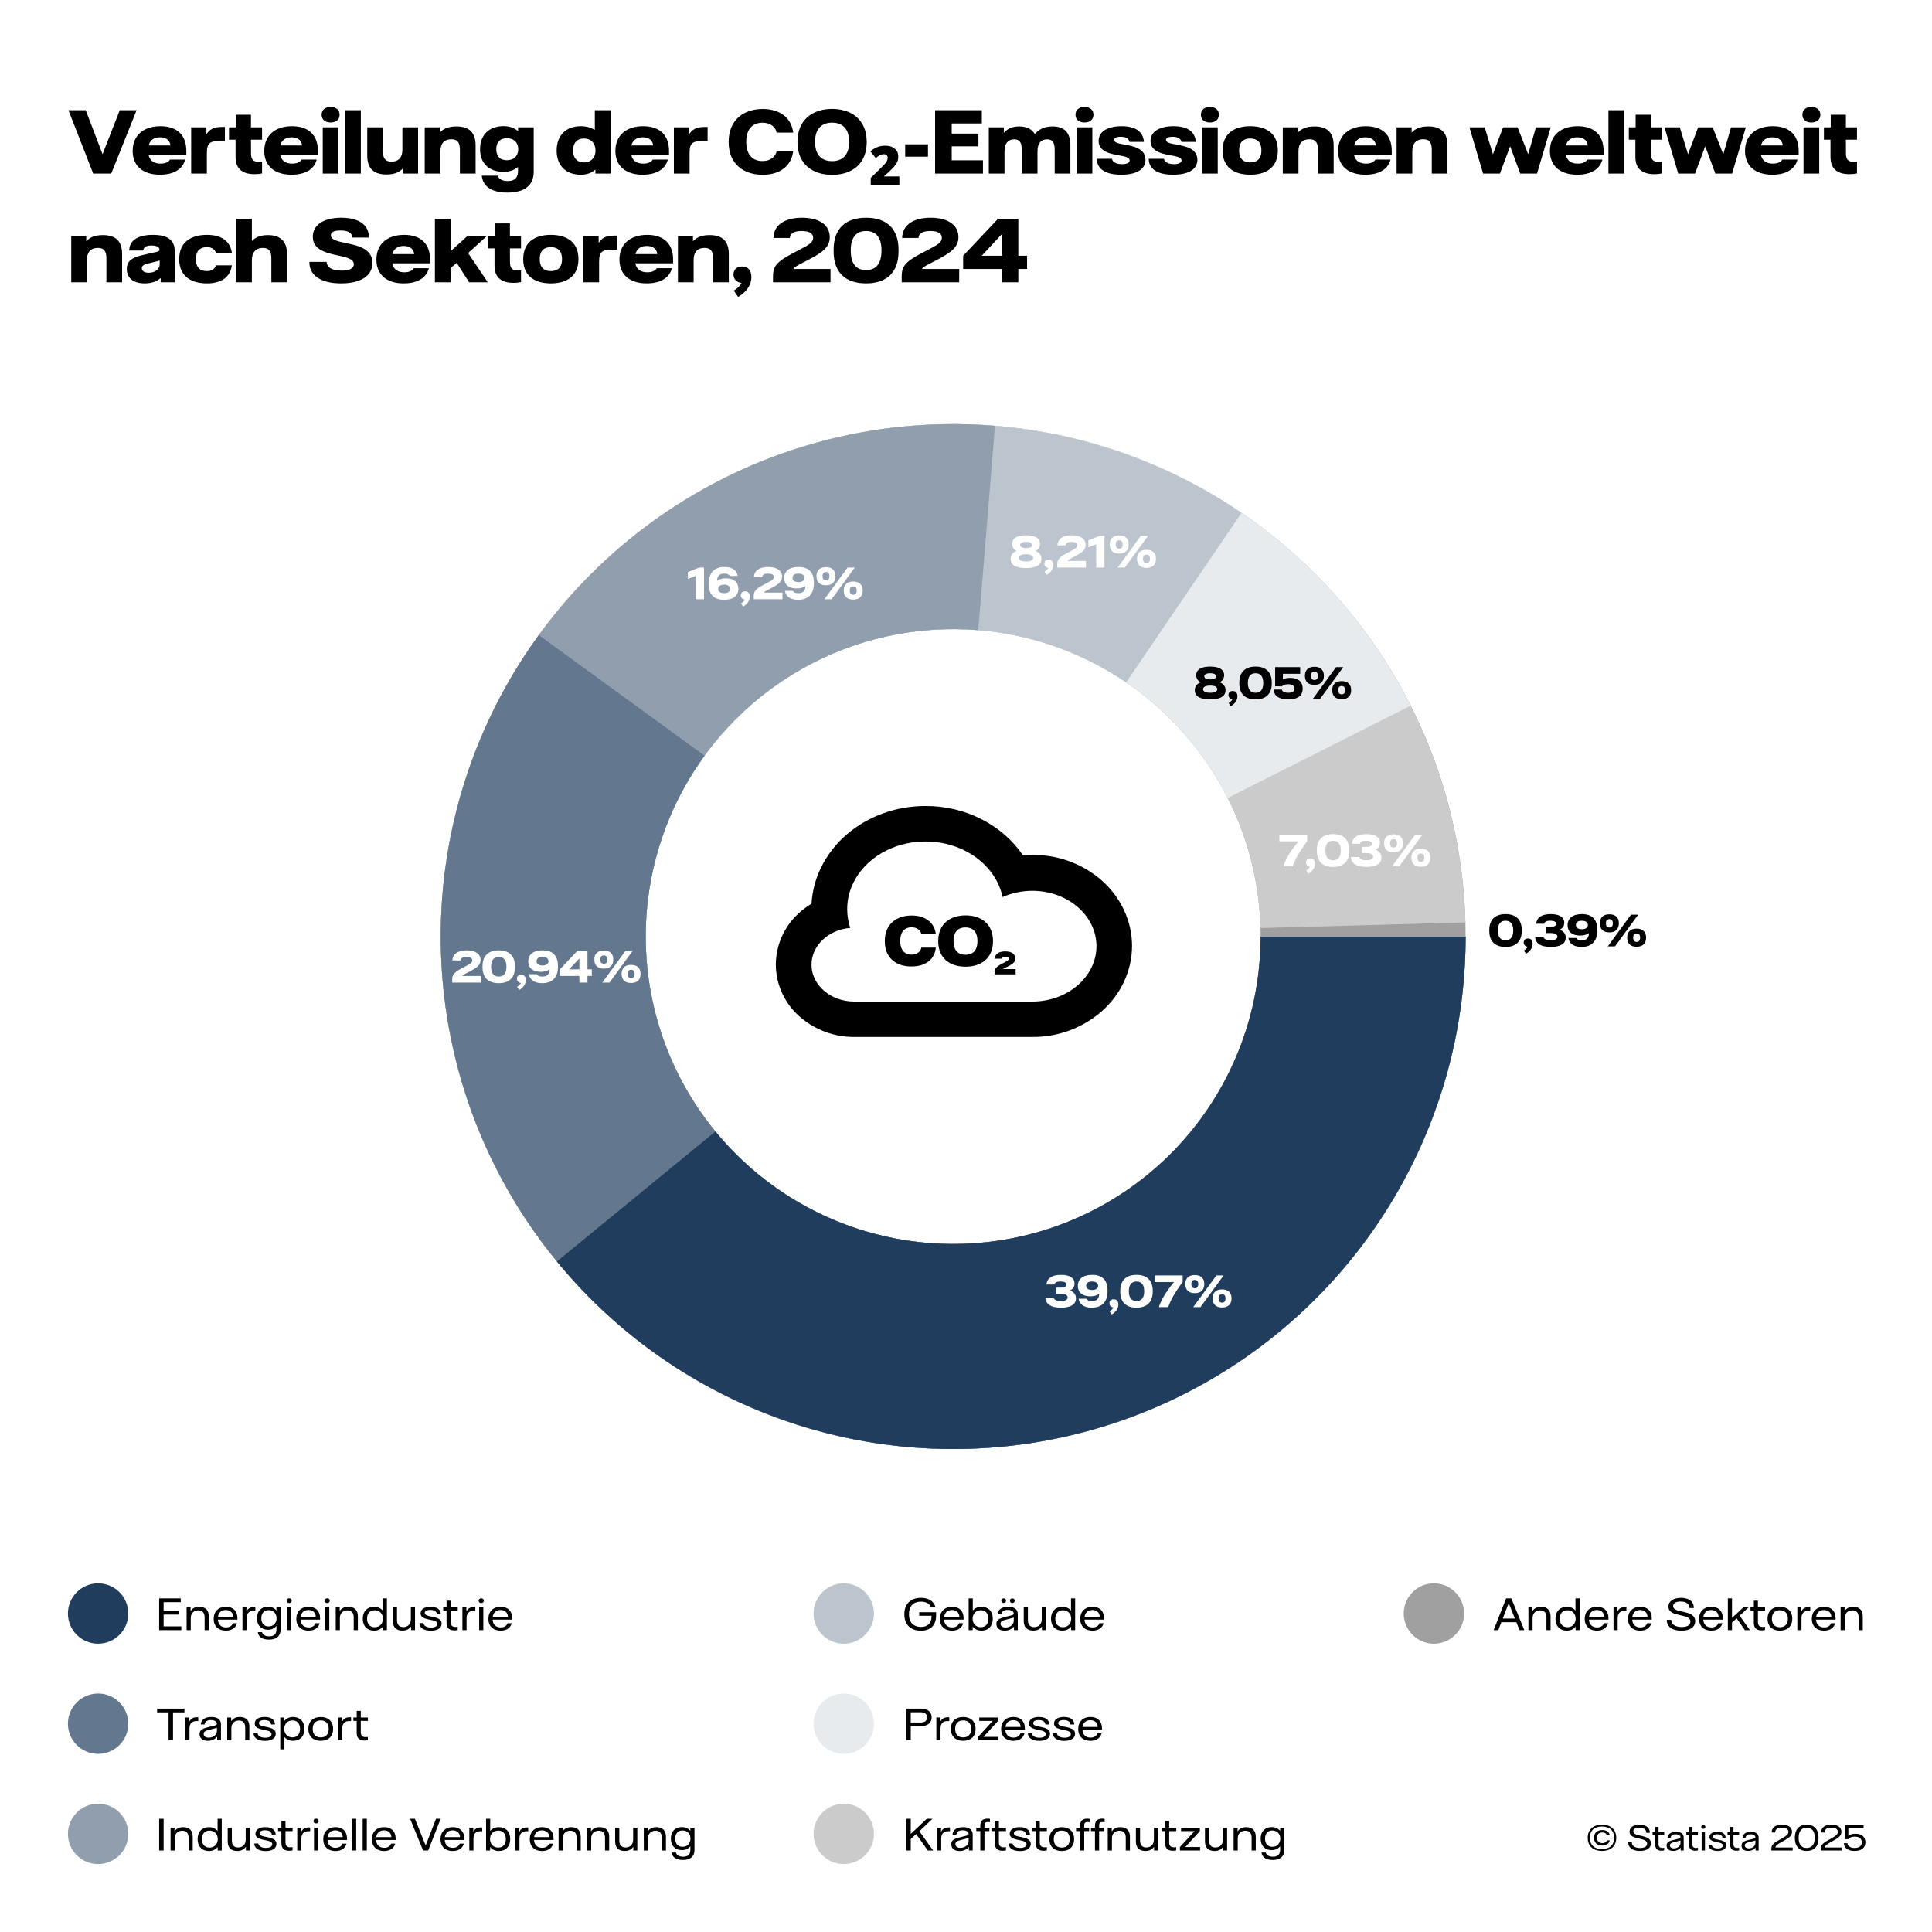 <?xml version="1.0" encoding="UTF-8" standalone="no"?>
<svg xmlns="http://www.w3.org/2000/svg" fill="none" height="1280" viewBox="0 0 1280 1280" width="1280">
  
  <rect fill="white" height="1280" width="1280"/>
  
  <path d="M61.75 115L45.35 73H56.8L67.95 102.15L79.35 73H90.5L73.7 115H61.75ZM123.445 100V102.45H98.394C99.245 106.75 102.345 108.4 106.445 108.4C110.645 108.4 112.045 106.6 112.645 105.7H122.645C121.245 111.45 115.895 115.75 105.995 115.75C94.445 115.75 87.894 109.75 87.894 100C87.894 89.9 94.844 83.6 106.295 83.6C117.245 83.6 123.445 89.45 123.445 100ZM98.495 96.35H112.895C112.745 93.8 110.945 90.95 106.045 90.95C102.145 90.95 99.445 92.7 98.495 96.35ZM126.653 115V84.35H136.753V88.9C138.553 86.3 140.903 84.1 146.803 84.1H149.003V93.45H145.503C139.253 93.45 137.053 94.6 137.053 101.4V115H126.653ZM168.72 115.4C160.12 115.4 156.07 111.4 156.07 104V92.55H151.72V84.35H156.22V76H166.27V84.35H173.62V92.55H166.27L166.32 101.9C166.32 106 168.12 107.25 171.72 107.25C172.42 107.25 173.07 107.2 173.62 107.1V114.9C172.22 115.2 170.62 115.4 168.72 115.4ZM210.632 100V102.45H185.582C186.432 106.75 189.532 108.4 193.632 108.4C197.832 108.4 199.232 106.6 199.832 105.7H209.832C208.432 111.45 203.082 115.75 193.182 115.75C181.632 115.75 175.082 109.75 175.082 100C175.082 89.9 182.032 83.6 193.482 83.6C204.432 83.6 210.632 89.45 210.632 100ZM185.682 96.35H200.082C199.932 93.8 198.132 90.95 193.232 90.95C189.332 90.95 186.632 92.7 185.682 96.35ZM219.041 81.15C215.541 81.15 213.091 79.3 213.091 76C213.091 72.75 215.541 70.85 219.041 70.85C222.541 70.85 224.991 72.75 224.991 76C224.991 79.3 222.541 81.15 219.041 81.15ZM213.841 115V84.35H224.241V115H213.841ZM228.665 115V73H239.065V115H228.665ZM256.048 115.6C247.598 115.6 243.298 111.6 243.298 103V84.35H253.698V100.2C253.698 105.15 255.498 107.1 259.348 107.1C263.898 107.1 266.598 104.45 266.598 99.25V84.35H276.998V115H267.048V111.5C265.148 113.45 262.348 115.6 256.048 115.6ZM281.399 115V84.35H291.349V87.85C293.249 85.9 296.049 83.75 302.349 83.75C310.799 83.75 315.099 87.75 315.099 96.35V115H304.699V99.15C304.699 94.2 302.899 92.25 299.049 92.25C294.499 92.25 291.799 94.9 291.799 100.1V115H281.399ZM336.201 127.6C323.551 127.6 319.701 121.85 319.201 116.4H329.801C330.101 117.8 331.701 119.95 336.401 119.95C341.001 119.95 343.201 117.85 343.201 113.2V110.65C340.651 112.65 337.751 113.85 333.501 113.85C324.351 113.85 318.051 108.5 318.051 98.8C318.051 88.8 324.701 83.55 333.551 83.55C337.651 83.55 340.401 84.65 343.251 86.85V84.35H353.601V113.75C353.601 122.6 347.951 127.6 336.201 127.6ZM335.801 106.15C340.401 106.15 343.351 103.3 343.351 98.85C343.351 94.4 340.401 91.55 335.801 91.55C331.401 91.55 328.801 94.1 328.801 98.85C328.801 103.6 331.401 106.15 335.801 106.15ZM384.643 115.75C375.243 115.75 368.793 110.05 368.793 99.75C368.793 89.25 375.443 83.6 384.743 83.6C388.843 83.6 391.743 84.65 394.093 86.05V73H404.493V115H394.443V112.35C391.893 114.6 388.893 115.75 384.643 115.75ZM386.843 107.6C391.493 107.6 394.543 104.5 394.543 99.7C394.543 94.85 391.493 91.75 386.843 91.75C382.193 91.75 379.643 94.85 379.643 99.7C379.643 104.5 382.193 107.6 386.843 107.6ZM443.249 100V102.45H418.199C419.049 106.75 422.149 108.4 426.249 108.4C430.449 108.4 431.849 106.6 432.449 105.7H442.449C441.049 111.45 435.699 115.75 425.799 115.75C414.249 115.75 407.699 109.75 407.699 100C407.699 89.9 414.649 83.6 426.099 83.6C437.049 83.6 443.249 89.45 443.249 100ZM418.299 96.35H432.699C432.549 93.8 430.749 90.95 425.849 90.95C421.949 90.95 419.249 92.7 418.299 96.35ZM446.458 115V84.35H456.558V88.9C458.358 86.3 460.708 84.1 466.608 84.1H468.808V93.45H465.308C459.058 93.45 456.858 94.6 456.858 101.4V115H446.458ZM505.349 115.8C492.949 115.8 482.749 108.95 482.749 94.05C482.749 79.2 492.899 72.2 505.349 72.2C516.799 72.2 524.349 78.1 525.499 87.85H514.549C513.899 84.45 510.799 81.3 505.199 81.3C499.299 81.3 494.399 84.75 494.399 94C494.399 103.2 499.299 106.7 505.149 106.7C510.749 106.7 513.849 103.55 514.549 100.15H525.499C524.349 109.9 516.799 115.8 505.349 115.8ZM551.285 115.85C538.585 115.85 528.335 109 528.335 94.05C528.335 79.15 538.585 72.15 551.285 72.15C563.985 72.15 574.235 79.15 574.235 94.05C574.235 109 563.985 115.85 551.285 115.85ZM551.285 106.75C557.635 106.75 562.585 103.25 562.585 94C562.585 84.75 557.635 81.25 551.285 81.25C544.935 81.25 539.985 84.75 539.985 94C539.985 103.25 544.935 106.75 551.285 106.75ZM595.853 122.8H576.893V117.88L583.433 111.46C584.633 110.3 585.573 109.34 586.253 108.58C586.933 107.78 587.413 107.06 587.693 106.42C587.973 105.78 588.113 105.12 588.113 104.44C588.113 103.72 587.873 103.16 587.393 102.76C586.953 102.36 586.333 102.16 585.533 102.16C584.773 102.16 583.953 102.36 583.073 102.76C582.233 103.16 581.293 103.82 580.253 104.74L576.653 100.3C577.933 99.18 579.353 98.28 580.913 97.6C582.513 96.88 584.373 96.52 586.493 96.52C589.093 96.52 591.173 97.16 592.733 98.44C594.333 99.68 595.133 101.48 595.133 103.84C595.133 105.04 594.913 106.16 594.473 107.2C594.033 108.2 593.333 109.26 592.373 110.38C591.413 111.46 590.153 112.72 588.593 114.16L585.533 116.92H595.853V122.8ZM599.708 103.8V95.6H614.808V103.8H599.708ZM630.532 106.2H651.232V115H619.532V73H650.482V81.8H630.532V88.5H648.232V96.95H630.532V106.2ZM655.11 115V84.35H665.06V88.05C667.01 85.8 669.86 83.75 675.26 83.75C680.51 83.75 683.66 85.7 685.56 88.75C688.26 86 691.36 83.75 697.26 83.75C705.21 83.75 709.16 87.85 709.16 96.35V115H698.76V99.25C698.76 94.25 697.21 92.3 693.76 92.3C689.76 92.3 687.36 94.9 687.36 100.15V115H676.96V99.25C676.96 94.25 675.36 92.3 671.96 92.3C667.96 92.3 665.51 94.9 665.51 100.15V115H655.11ZM718.494 81.15C714.994 81.15 712.544 79.3 712.544 76C712.544 72.75 714.994 70.85 718.494 70.85C721.994 70.85 724.444 72.75 724.444 76C724.444 79.3 721.994 81.15 718.494 81.15ZM713.294 115V84.35H723.694V115H713.294ZM742.818 115.75C731.118 115.75 726.668 111.05 726.668 105.2H736.768C736.868 106.6 738.418 108.75 743.368 108.75C746.718 108.75 748.418 107.75 748.418 106.3C748.418 103.25 741.268 103.35 735.568 101.65C731.218 100.3 727.868 98.05 727.868 93.35C727.868 87.15 733.818 83.6 743.118 83.6C753.918 83.6 757.468 88.5 757.868 94H748.318C747.968 92.3 746.518 90.6 742.468 90.6C739.568 90.6 738.118 91.5 738.118 92.7C738.118 95.6 745.968 95.3 752.018 97.45C755.768 98.8 758.918 101.15 758.918 105.8C758.918 112 753.318 115.75 742.818 115.75ZM777.212 115.75C765.512 115.75 761.063 111.05 761.063 105.2H771.163C771.263 106.6 772.813 108.75 777.763 108.75C781.112 108.75 782.812 107.75 782.812 106.3C782.812 103.25 775.662 103.35 769.963 101.65C765.613 100.3 762.263 98.05 762.263 93.35C762.263 87.15 768.213 83.6 777.512 83.6C788.313 83.6 791.863 88.5 792.263 94H782.713C782.363 92.3 780.913 90.6 776.863 90.6C773.963 90.6 772.512 91.5 772.512 92.7C772.512 95.6 780.363 95.3 786.413 97.45C790.163 98.8 793.313 101.15 793.313 105.8C793.313 112 787.713 115.75 777.212 115.75ZM801.58 81.15C798.08 81.15 795.63 79.3 795.63 76C795.63 72.75 798.08 70.85 801.58 70.85C805.08 70.85 807.53 72.75 807.53 76C807.53 79.3 805.08 81.15 801.58 81.15ZM796.38 115V84.35H806.78V115H796.38ZM828.304 115.75C818.254 115.75 810.004 111.35 810.004 99.7C810.004 88 818.254 83.6 828.304 83.6C838.354 83.6 846.604 88 846.604 99.7C846.604 111.35 838.354 115.75 828.304 115.75ZM828.304 107.6C832.304 107.6 835.704 105.75 835.704 99.7C835.704 93.6 832.304 91.75 828.304 91.75C824.304 91.75 820.954 93.6 820.954 99.7C820.954 105.75 824.304 107.6 828.304 107.6ZM849.876 115V84.35H859.826V87.85C861.726 85.9 864.526 83.75 870.826 83.75C879.276 83.75 883.576 87.75 883.576 96.35V115H873.176V99.15C873.176 94.2 871.376 92.25 867.526 92.25C862.976 92.25 860.276 94.9 860.276 100.1V115H849.876ZM922.077 100V102.45H897.027C897.877 106.75 900.977 108.4 905.077 108.4C909.277 108.4 910.677 106.6 911.277 105.7H921.277C919.877 111.45 914.527 115.75 904.627 115.75C893.077 115.75 886.527 109.75 886.527 100C886.527 89.9 893.477 83.6 904.927 83.6C915.877 83.6 922.077 89.45 922.077 100ZM897.127 96.35H911.527C911.377 93.8 909.577 90.95 904.677 90.95C900.777 90.95 898.077 92.7 897.127 96.35ZM925.286 115V84.35H935.236V87.85C937.136 85.9 939.936 83.75 946.236 83.75C954.686 83.75 958.986 87.75 958.986 96.35V115H948.586V99.15C948.586 94.2 946.786 92.25 942.936 92.25C938.386 92.25 935.686 94.9 935.686 100.1V115H925.286ZM982.599 115L973.549 84.35H983.649L989.099 102.2L995.799 84.35H1005.45L1012.45 102.2L1017.6 84.35H1027.4L1018.3 115H1007.2L1000.5 96.9L993.749 115H982.599ZM1062.41 100V102.45H1037.36C1038.21 106.75 1041.31 108.4 1045.41 108.4C1049.61 108.4 1051.01 106.6 1051.61 105.7H1061.61C1060.21 111.45 1054.86 115.75 1044.96 115.75C1033.41 115.75 1026.86 109.75 1026.86 100C1026.86 89.9 1033.81 83.6 1045.26 83.6C1056.21 83.6 1062.41 89.45 1062.41 100ZM1037.46 96.35H1051.86C1051.71 93.8 1049.91 90.95 1045.01 90.95C1041.11 90.95 1038.41 92.7 1037.46 96.35ZM1065.62 115V73H1076.02V115H1065.62ZM1096.14 115.4C1087.54 115.4 1083.49 111.4 1083.49 104V92.55H1079.14V84.35H1083.64V76H1093.69V84.35H1101.04V92.55H1093.69L1093.74 101.9C1093.74 106 1095.54 107.25 1099.14 107.25C1099.84 107.25 1100.49 107.2 1101.04 107.1V114.9C1099.64 115.2 1098.04 115.4 1096.14 115.4ZM1111.86 115L1102.81 84.35H1112.91L1118.36 102.2L1125.06 84.35H1134.71L1141.71 102.2L1146.86 84.35H1156.66L1147.56 115H1136.46L1129.76 96.9L1123.01 115H1111.86ZM1191.67 100V102.45H1166.62C1167.47 106.75 1170.57 108.4 1174.67 108.4C1178.87 108.4 1180.27 106.6 1180.87 105.7H1190.87C1189.47 111.45 1184.12 115.75 1174.22 115.75C1162.67 115.75 1156.12 109.75 1156.12 100C1156.12 89.9 1163.07 83.6 1174.52 83.6C1185.47 83.6 1191.67 89.45 1191.67 100ZM1166.72 96.35H1181.12C1180.97 93.8 1179.17 90.95 1174.27 90.95C1170.37 90.95 1167.67 92.7 1166.72 96.35ZM1200.08 81.15C1196.58 81.15 1194.13 79.3 1194.13 76C1194.13 72.75 1196.58 70.85 1200.08 70.85C1203.58 70.85 1206.03 72.75 1206.03 76C1206.03 79.3 1203.58 81.15 1200.08 81.15ZM1194.88 115V84.35H1205.28V115H1194.88ZM1225.4 115.4C1216.8 115.4 1212.75 111.4 1212.75 104V92.55H1208.4V84.35H1212.9V76H1222.95V84.35H1230.3V92.55H1222.95L1223 101.9C1223 106 1224.8 107.25 1228.4 107.25C1229.1 107.25 1229.75 107.2 1230.3 107.1V114.9C1228.9 115.2 1227.3 115.4 1225.4 115.4ZM47.2 187V156.35H57.15V159.85C59.05 157.9 61.85 155.75 68.15 155.75C76.6 155.75 80.9 159.75 80.9 168.35V187H70.5V171.15C70.5 166.2 68.7 164.25 64.85 164.25C60.3 164.25 57.6 166.9 57.6 172.1V187H47.2ZM95.902 187.75C87.952 187.75 84.002 183.85 84.002 178.2C84.002 174.05 86.102 170.95 93.752 169.15L103.802 166.85C105.252 166.5 105.652 166.15 105.652 165.4C105.652 163.9 104.202 162.65 100.402 162.65C96.652 162.65 95.052 163.85 94.952 166H85.652C85.602 160.85 89.252 155.6 101.302 155.6C111.002 155.6 115.752 159 115.752 166.4V187H106.452V184.15C104.652 185.8 101.502 187.75 95.902 187.75ZM98.552 180.7C102.902 180.7 105.802 178.15 105.802 175.1V172.6L103.602 173.2L97.652 174.7C94.752 175.4 93.952 176.35 93.952 177.65C93.952 179.45 95.452 180.7 98.552 180.7ZM137.065 187.75C127.115 187.75 118.715 183.35 118.715 171.7C118.715 160 127.065 155.6 137.065 155.6C145.965 155.6 152.565 159.1 153.665 167.9H143.215C142.315 164.8 139.965 163.75 137.015 163.75C133.165 163.75 129.765 165.6 129.765 171.7C129.765 177.75 133.165 179.6 137.015 179.6C139.865 179.6 142.115 178.6 143.115 175.8H153.615C152.415 184.3 145.815 187.75 137.065 187.75ZM156.477 187V145H166.877V159.65C168.477 158.05 171.277 155.75 177.477 155.75C185.877 155.75 190.177 160.05 190.177 168.35V187H179.777V171.15C179.777 166.25 177.977 164.25 174.177 164.25C169.677 164.25 166.877 167.05 166.877 172.25V187H156.477ZM225.991 187.75C211.591 187.75 204.741 181.65 204.991 173.5H216.391C216.391 176.35 218.991 179.3 226.291 179.3C231.541 179.3 234.441 177.8 234.441 175.1C234.441 166.75 207.241 172.1 207.241 156.85C207.241 149.05 214.391 144.25 226.091 144.25C238.491 144.25 244.641 149.6 244.341 157.4H233.391C233.341 154.8 231.491 152.7 225.591 152.7C221.341 152.7 219.191 153.8 219.191 155.85C219.191 163.45 246.741 158.15 246.741 174.25C246.741 182.65 239.191 187.75 225.991 187.75ZM284.929 172V174.45H259.879C260.729 178.75 263.829 180.4 267.929 180.4C272.129 180.4 273.529 178.6 274.129 177.7H284.129C282.729 183.45 277.379 187.75 267.479 187.75C255.929 187.75 249.379 181.75 249.379 172C249.379 161.9 256.329 155.6 267.779 155.6C278.729 155.6 284.929 161.45 284.929 172ZM259.979 168.35H274.379C274.229 165.8 272.429 162.95 267.529 162.95C263.629 162.95 260.929 164.7 259.979 168.35ZM310.788 187L302.588 174.15L298.538 177.65V187H288.138V145H298.538V166.45L309.688 156.35H322.588L310.138 167.65L323.138 187H310.788ZM340.283 187.4C331.683 187.4 327.633 183.4 327.633 176V164.55H323.283V156.35H327.783V148H337.833V156.35H345.183V164.55H337.833L337.883 173.9C337.883 178 339.683 179.25 343.283 179.25C343.983 179.25 344.633 179.2 345.183 179.1V186.9C343.783 187.2 342.183 187.4 340.283 187.4ZM364.945 187.75C354.895 187.75 346.645 183.35 346.645 171.7C346.645 160 354.895 155.6 364.945 155.6C374.995 155.6 383.245 160 383.245 171.7C383.245 183.35 374.995 187.75 364.945 187.75ZM364.945 179.6C368.945 179.6 372.345 177.75 372.345 171.7C372.345 165.6 368.945 163.75 364.945 163.75C360.945 163.75 357.595 165.6 357.595 171.7C357.595 177.75 360.945 179.6 364.945 179.6ZM386.516 187V156.35H396.616V160.9C398.416 158.3 400.766 156.1 406.666 156.1H408.866V165.45H405.366C399.116 165.45 396.916 166.6 396.916 173.4V187H386.516ZM445.945 172V174.45H420.895C421.745 178.75 424.845 180.4 428.945 180.4C433.145 180.4 434.545 178.6 435.145 177.7H445.145C443.745 183.45 438.395 187.75 428.495 187.75C416.945 187.75 410.395 181.75 410.395 172C410.395 161.9 417.345 155.6 428.795 155.6C439.745 155.6 445.945 161.45 445.945 172ZM420.995 168.35H435.395C435.245 165.8 433.445 162.95 428.545 162.95C424.645 162.95 421.945 164.7 420.995 168.35ZM449.153 187V156.35H459.103V159.85C461.003 157.9 463.803 155.75 470.103 155.75C478.553 155.75 482.853 159.75 482.853 168.35V187H472.453V171.15C472.453 166.2 470.653 164.25 466.803 164.25C462.253 164.25 459.553 166.9 459.553 172.1V187H449.153ZM489.005 196.7L486.155 192.55C488.455 191.2 490.405 189.35 491.255 187.45C488.205 187.1 485.955 185.1 485.955 181.85C485.955 178.55 488.205 176.55 491.655 176.55C495.505 176.55 497.805 179.1 497.805 183.55C497.805 190.4 492.405 194.8 489.005 196.7ZM512.137 187V183.5C512.137 177.5 513.238 174.05 524.838 168L530.938 164.8C536.138 162.1 538.738 160.4 538.738 157.5C538.738 154.4 535.788 153.05 531.088 153.05C525.188 153.05 523.438 155.2 523.288 157.65H512.438C512.587 148.85 520.188 144.25 531.338 144.25C543.088 144.25 549.738 149.3 549.738 157.1C549.738 163.95 544.588 167.45 534.988 172.45L530.037 175C526.037 177.1 525.788 177.7 525.688 178.2H550.238V187H512.137ZM573.798 187.75C560.048 187.75 552.298 180.4 552.298 166.55V165.45C552.298 151.6 560.048 144.25 573.798 144.25C587.548 144.25 595.298 151.6 595.298 165.45V166.55C595.298 180.4 587.548 187.75 573.798 187.75ZM573.798 178.95C580.248 178.95 583.998 174.8 583.998 166.15V165.85C583.998 157.2 580.298 153.05 573.798 153.05C567.348 153.05 563.648 157.2 563.648 165.85V166.15C563.648 174.8 567.298 178.95 573.798 178.95ZM597.391 187V183.5C597.391 177.5 598.491 174.05 610.091 168L616.191 164.8C621.391 162.1 623.991 160.4 623.991 157.5C623.991 154.4 621.041 153.05 616.341 153.05C610.441 153.05 608.691 155.2 608.541 157.65H597.691C597.841 148.85 605.441 144.25 616.591 144.25C628.341 144.25 634.991 149.3 634.991 157.1C634.991 163.95 629.841 167.45 620.241 172.45L615.291 175C611.291 177.1 611.041 177.7 610.941 178.2H635.491V187H597.391ZM663.964 187V178.2H638.114V169.45L661.164 145H674.664V169.45H680.464V178.2H674.664V187H663.964ZM650.414 169.45H663.964V155H663.864L650.414 169.45Z" fill="black"/>
  
  <path d="M997.45 627.375C990.575 627.375 986.7 623.7 986.7 616.775V616.225C986.7 609.3 990.575 605.625 997.45 605.625C1004.33 605.625 1008.2 609.3 1008.2 616.225V616.775C1008.2 623.7 1004.33 627.375 997.45 627.375ZM997.45 622.975C1000.68 622.975 1002.55 620.9 1002.55 616.575V616.425C1002.55 612.1 1000.7 610.025 997.45 610.025C994.225 610.025 992.375 612.1 992.375 616.425V616.575C992.375 620.9 994.2 622.975 997.45 622.975ZM1011.01 631.85L1009.59 629.775C1010.74 629.1 1011.71 628.175 1012.14 627.225C1010.61 627.05 1009.49 626.05 1009.49 624.425C1009.49 622.775 1010.61 621.775 1012.34 621.775C1014.26 621.775 1015.41 623.05 1015.41 625.275C1015.41 628.7 1012.71 630.9 1011.01 631.85ZM1027.39 627.375C1020.19 627.375 1017.27 624.575 1017.07 620.825H1022.57C1022.97 622.1 1024.37 622.975 1027.27 622.975C1030.12 622.975 1031.82 622.1 1031.82 620.575C1031.82 619.05 1030.19 618.175 1027.19 618.175H1024.22V614.1H1027.22C1029.67 614.1 1031.02 613.35 1031.02 612.05C1031.02 610.775 1029.72 610.025 1027.04 610.025C1024.37 610.025 1023.32 610.775 1023.14 612H1017.77C1018.04 608.675 1020.47 605.625 1027.42 605.625C1033.04 605.625 1036.37 607.625 1036.37 611.325C1036.37 613.4 1035.39 615 1033.32 615.975C1036.02 616.975 1037.32 618.725 1037.32 621.2C1037.32 625.275 1033.69 627.375 1027.39 627.375ZM1047.76 627.375C1042.43 627.375 1039.58 624.925 1039.06 621.425H1044.33C1044.66 622.125 1045.43 622.975 1047.88 622.975C1050.66 622.975 1052.56 621.925 1052.73 618.15C1051.23 619.3 1049.26 619.85 1046.81 619.85C1041.38 619.85 1038.56 617.1 1038.56 612.95C1038.56 608.45 1041.93 605.625 1048.01 605.625C1054.86 605.625 1058.23 609.2 1058.23 615.875V616.65C1058.23 623.325 1054.63 627.375 1047.76 627.375ZM1047.98 615.65C1050.73 615.65 1052.01 614.375 1052.01 612.85C1052.01 611.4 1050.91 610.025 1047.96 610.025C1045.23 610.025 1044.08 611.2 1044.08 612.8C1044.08 614.55 1045.43 615.65 1047.98 615.65ZM1066.26 617.75C1062.11 617.75 1059.96 615.475 1059.96 611.725C1059.96 607.975 1062.11 605.75 1066.26 605.75C1070.38 605.75 1072.53 607.975 1072.53 611.725C1072.53 615.475 1070.38 617.75 1066.26 617.75ZM1065.21 627L1080.58 606H1085.36L1069.98 627H1065.21ZM1066.26 614.525C1067.71 614.525 1068.53 613.625 1068.53 611.725C1068.53 609.825 1067.71 608.975 1066.26 608.975C1064.81 608.975 1063.96 609.825 1063.96 611.725C1063.96 613.625 1064.81 614.525 1066.26 614.525ZM1084.31 627.25C1080.16 627.25 1078.03 624.975 1078.03 621.225C1078.03 617.475 1080.16 615.25 1084.31 615.25C1088.46 615.25 1090.58 617.475 1090.58 621.225C1090.58 624.975 1088.46 627.25 1084.31 627.25ZM1084.31 624.025C1085.76 624.025 1086.61 623.125 1086.61 621.225C1086.61 619.325 1085.76 618.475 1084.31 618.475C1082.86 618.475 1082.01 619.325 1082.01 621.225C1082.01 623.125 1082.86 624.025 1084.31 624.025Z" fill="black"/>
  
  <path d="M108.4 1077.52H120.125V1080H105.45V1059H119.75V1061.47H108.4V1067.27H118.625V1069.7H108.4V1077.52ZM123.636 1080V1064.9H126.261V1067.32C127.361 1065.82 128.911 1064.55 131.986 1064.55C136.086 1064.55 138.311 1066.8 138.311 1070.87V1080H135.561V1071.53C135.561 1068.45 134.061 1066.9 131.411 1066.9C128.411 1066.9 126.386 1068.85 126.386 1072V1080H123.636ZM157.299 1072.15V1073.05H144.349C144.524 1076.37 146.624 1078.22 149.724 1078.22C152.324 1078.22 153.774 1076.97 154.274 1075.45H156.999C156.324 1078.27 153.774 1080.35 149.649 1080.35C144.749 1080.35 141.549 1077.4 141.549 1072.55C141.549 1067.68 144.749 1064.53 149.699 1064.53C154.299 1064.53 157.299 1067.25 157.299 1072.15ZM144.424 1071.15H154.474C154.399 1068.35 152.424 1066.67 149.574 1066.67C146.724 1066.67 144.849 1068.32 144.424 1071.15ZM160.638 1080V1064.9H163.288V1067.55C164.188 1065.95 165.413 1064.73 168.413 1064.73H169.188V1067.25H167.963C165.063 1067.25 163.388 1068.8 163.388 1072.2V1080H160.638ZM178.206 1086.3C173.031 1086.3 170.981 1083.75 170.831 1081.33H173.631C173.806 1082.45 174.931 1084.13 178.356 1084.13C181.531 1084.13 183.156 1082.65 183.156 1079.42V1077.18C181.906 1078.77 180.056 1079.75 177.531 1079.75C173.156 1079.75 170.231 1076.95 170.231 1072.15C170.231 1067.3 173.206 1064.5 177.531 1064.5C180.056 1064.5 181.906 1065.5 183.156 1067V1064.9H185.906V1079.65C185.906 1083.8 183.306 1086.3 178.206 1086.3ZM177.956 1077.55C181.156 1077.55 183.231 1075.28 183.231 1072.15C183.231 1068.97 181.131 1066.75 177.981 1066.75C174.956 1066.75 173.131 1068.77 173.131 1072.15C173.131 1075.55 174.956 1077.55 177.956 1077.55ZM191.574 1062.07C190.574 1062.07 189.874 1061.47 189.874 1060.5C189.874 1059.55 190.574 1058.92 191.574 1058.92C192.574 1058.92 193.274 1059.55 193.274 1060.5C193.274 1061.47 192.574 1062.07 191.574 1062.07ZM190.199 1080V1064.9H192.949V1080H190.199ZM212.055 1072.15V1073.05H199.105C199.28 1076.37 201.38 1078.22 204.48 1078.22C207.08 1078.22 208.53 1076.97 209.03 1075.45H211.755C211.08 1078.27 208.53 1080.35 204.405 1080.35C199.505 1080.35 196.305 1077.4 196.305 1072.55C196.305 1067.68 199.505 1064.53 204.455 1064.53C209.055 1064.53 212.055 1067.25 212.055 1072.15ZM199.18 1071.15H209.23C209.155 1068.35 207.18 1066.67 204.33 1066.67C201.48 1066.67 199.605 1068.32 199.18 1071.15ZM216.769 1062.07C215.769 1062.07 215.069 1061.47 215.069 1060.5C215.069 1059.55 215.769 1058.92 216.769 1058.92C217.769 1058.92 218.469 1059.55 218.469 1060.5C218.469 1061.47 217.769 1062.07 216.769 1062.07ZM215.394 1080V1064.9H218.144V1080H215.394ZM222.425 1080V1064.9H225.05V1067.32C226.15 1065.82 227.7 1064.55 230.775 1064.55C234.875 1064.55 237.1 1066.8 237.1 1070.87V1080H234.35V1071.53C234.35 1068.45 232.85 1066.9 230.2 1066.9C227.2 1066.9 225.175 1068.85 225.175 1072V1080H222.425ZM247.838 1080.35C243.363 1080.35 240.338 1077.42 240.338 1072.45C240.338 1067.47 243.388 1064.55 247.863 1064.55C250.463 1064.55 252.363 1065.57 253.588 1067.05V1059H256.338V1080H253.663V1077.67C252.388 1079.3 250.438 1080.35 247.838 1080.35ZM248.238 1078.08C251.538 1078.08 253.713 1075.7 253.713 1072.43C253.713 1069.15 251.513 1066.83 248.238 1066.83C245.088 1066.83 243.188 1068.97 243.188 1072.45C243.188 1075.92 245.088 1078.08 248.238 1078.08ZM266.582 1080.32C262.507 1080.32 260.282 1078.1 260.282 1074.02V1064.9H263.032V1073.35C263.032 1076.45 264.532 1078 267.182 1078C270.182 1078 272.207 1076.02 272.207 1072.9V1064.9H274.957V1080H272.332V1077.57C271.207 1079.05 269.657 1080.32 266.582 1080.32ZM285.411 1080.38C280.411 1080.38 277.886 1078.17 277.886 1075.37H280.586C280.611 1076.52 281.886 1078.3 285.586 1078.3C288.611 1078.3 289.786 1077.12 289.786 1075.85C289.786 1073.38 285.161 1073.45 281.961 1072.4C280.086 1071.8 278.661 1070.85 278.661 1068.85C278.661 1066.2 281.161 1064.53 285.261 1064.53C289.836 1064.53 292.011 1066.57 292.061 1069.5H289.486C289.386 1067.92 288.086 1066.6 285.036 1066.6C282.511 1066.6 281.411 1067.52 281.411 1068.63C281.411 1070.9 286.086 1070.75 289.336 1071.9C291.161 1072.52 292.586 1073.57 292.586 1075.68C292.586 1078.52 289.986 1080.38 285.411 1080.38ZM300.967 1080.18C297.667 1080.18 295.842 1078.52 295.842 1075.12V1067.17H293.642V1064.9H295.867V1060.5H298.567V1064.9H303.267V1067.17H298.567V1074.6C298.567 1076.93 299.642 1077.9 301.767 1077.9C302.317 1077.9 302.867 1077.82 303.242 1077.75V1079.93C302.692 1080.05 301.842 1080.18 300.967 1080.18ZM306.361 1080V1064.9H309.011V1067.55C309.911 1065.95 311.136 1064.73 314.136 1064.73H314.911V1067.25H313.686C310.786 1067.25 309.111 1068.8 309.111 1072.2V1080H306.361ZM318.839 1062.07C317.839 1062.07 317.139 1061.47 317.139 1060.5C317.139 1059.55 317.839 1058.92 318.839 1058.92C319.839 1058.92 320.539 1059.55 320.539 1060.5C320.539 1061.47 319.839 1062.07 318.839 1062.07ZM317.464 1080V1064.9H320.214V1080H317.464ZM339.321 1072.15V1073.05H326.371C326.546 1076.37 328.646 1078.22 331.746 1078.22C334.346 1078.22 335.796 1076.97 336.296 1075.45H339.021C338.346 1078.27 335.796 1080.35 331.671 1080.35C326.771 1080.35 323.571 1077.4 323.571 1072.55C323.571 1067.68 326.771 1064.53 331.721 1064.53C336.321 1064.53 339.321 1067.25 339.321 1072.15ZM326.446 1071.15H336.496C336.421 1068.35 334.446 1066.67 331.596 1066.67C328.746 1066.67 326.871 1068.32 326.446 1071.15Z" fill="black"/>
  
  <circle cx="65" cy="1069" fill="#213D5E" r="20"/>
  
  <path d="M122.2 1132V1134.5H114.625V1153H111.675V1134.5H104.1V1132H122.2ZM122.787 1153V1137.9H125.437V1140.55C126.337 1138.95 127.562 1137.73 130.562 1137.73H131.337V1140.25H130.112C127.212 1140.25 125.537 1141.8 125.537 1145.2V1153H122.787ZM137.712 1153.35C134.037 1153.35 132.212 1151.5 132.212 1148.87C132.212 1147.17 132.962 1145.52 136.987 1144.53L142.162 1143.22C143.312 1142.95 143.687 1142.68 143.687 1142.02C143.687 1140.97 142.737 1139.62 139.737 1139.62C137.037 1139.62 135.762 1140.7 135.587 1142.5H133.037C133.112 1140.05 134.987 1137.55 140.012 1137.55C143.887 1137.55 146.387 1139.02 146.387 1142.42V1153H143.862V1150.6C142.812 1151.97 140.812 1153.35 137.712 1153.35ZM138.287 1151.25C141.312 1151.25 143.712 1149.27 143.712 1146.77V1144.65C143.362 1144.82 142.987 1144.95 142.037 1145.17L138.037 1146.2C135.837 1146.75 134.937 1147.47 134.937 1148.78C134.937 1150.27 136.137 1151.25 138.287 1151.25ZM150.531 1153V1137.9H153.156V1140.32C154.256 1138.82 155.806 1137.55 158.881 1137.55C162.981 1137.55 165.206 1139.8 165.206 1143.87V1153H162.456V1144.53C162.456 1141.45 160.956 1139.9 158.306 1139.9C155.306 1139.9 153.281 1141.85 153.281 1145V1153H150.531ZM175.519 1153.38C170.519 1153.38 167.994 1151.17 167.994 1148.37H170.694C170.719 1149.52 171.994 1151.3 175.694 1151.3C178.719 1151.3 179.894 1150.12 179.894 1148.85C179.894 1146.38 175.269 1146.45 172.069 1145.4C170.194 1144.8 168.769 1143.85 168.769 1141.85C168.769 1139.2 171.269 1137.53 175.369 1137.53C179.944 1137.53 182.119 1139.57 182.169 1142.5H179.594C179.494 1140.92 178.194 1139.6 175.144 1139.6C172.619 1139.6 171.519 1140.52 171.519 1141.63C171.519 1143.9 176.194 1143.75 179.444 1144.9C181.269 1145.52 182.694 1146.57 182.694 1148.68C182.694 1151.52 180.094 1153.38 175.519 1153.38ZM185.687 1159V1137.9H188.362V1140.2C189.637 1138.6 191.562 1137.55 194.187 1137.55C198.637 1137.55 201.687 1140.45 201.687 1145.43C201.687 1150.42 198.637 1153.35 194.137 1153.35C191.562 1153.35 189.662 1152.32 188.437 1150.85V1159H185.687ZM193.762 1151.08C196.887 1151.08 198.787 1148.92 198.787 1145.45C198.787 1141.97 196.887 1139.83 193.762 1139.83C190.487 1139.83 188.312 1142.17 188.312 1145.45C188.312 1148.75 190.487 1151.08 193.762 1151.08ZM212.478 1153.35C207.728 1153.35 204.303 1150.67 204.303 1145.45C204.303 1140.22 207.728 1137.55 212.478 1137.55C217.253 1137.55 220.678 1140.22 220.678 1145.45C220.678 1150.67 217.253 1153.35 212.478 1153.35ZM212.478 1151.08C215.778 1151.08 217.778 1149.13 217.778 1145.45C217.778 1141.77 215.778 1139.83 212.478 1139.83C209.178 1139.83 207.178 1141.77 207.178 1145.45C207.178 1149.13 209.178 1151.08 212.478 1151.08ZM224.037 1153V1137.9H226.687V1140.55C227.587 1138.95 228.812 1137.73 231.812 1137.73H232.587V1140.25H231.362C228.462 1140.25 226.787 1141.8 226.787 1145.2V1153H224.037ZM241.436 1153.18C238.136 1153.18 236.311 1151.52 236.311 1148.12V1140.17H234.111V1137.9H236.336V1133.5H239.036V1137.9H243.736V1140.17H239.036V1147.6C239.036 1149.93 240.111 1150.9 242.236 1150.9C242.786 1150.9 243.336 1150.82 243.711 1150.75V1152.93C243.161 1153.05 242.311 1153.18 241.436 1153.18Z" fill="black"/>
  
  <circle cx="65" cy="1142" fill="#63778E" r="20"/>
  
  <path d="M105.45 1226V1205H108.4V1226H105.45ZM113.002 1226V1210.9H115.627V1213.32C116.727 1211.82 118.277 1210.55 121.352 1210.55C125.452 1210.55 127.677 1212.8 127.677 1216.87V1226H124.927V1217.53C124.927 1214.45 123.427 1212.9 120.777 1212.9C117.777 1212.9 115.752 1214.85 115.752 1218V1226H113.002ZM138.414 1226.35C133.939 1226.35 130.914 1223.42 130.914 1218.45C130.914 1213.47 133.964 1210.55 138.439 1210.55C141.039 1210.55 142.939 1211.57 144.164 1213.05V1205H146.914V1226H144.239V1223.67C142.964 1225.3 141.014 1226.35 138.414 1226.35ZM138.814 1224.08C142.114 1224.08 144.289 1221.7 144.289 1218.43C144.289 1215.15 142.089 1212.83 138.814 1212.83C135.664 1212.83 133.764 1214.97 133.764 1218.45C133.764 1221.92 135.664 1224.08 138.814 1224.08ZM157.158 1226.32C153.083 1226.32 150.858 1224.1 150.858 1220.02V1210.9H153.608V1219.35C153.608 1222.45 155.108 1224 157.758 1224C160.758 1224 162.783 1222.02 162.783 1218.9V1210.9H165.533V1226H162.908V1223.57C161.783 1225.05 160.233 1226.32 157.158 1226.32ZM175.988 1226.38C170.987 1226.38 168.463 1224.17 168.463 1221.37H171.163C171.188 1222.52 172.462 1224.3 176.162 1224.3C179.188 1224.3 180.363 1223.12 180.363 1221.85C180.363 1219.38 175.738 1219.45 172.538 1218.4C170.663 1217.8 169.238 1216.85 169.238 1214.85C169.238 1212.2 171.738 1210.53 175.838 1210.53C180.413 1210.53 182.588 1212.57 182.638 1215.5H180.063C179.962 1213.92 178.663 1212.6 175.613 1212.6C173.088 1212.6 171.987 1213.52 171.987 1214.63C171.987 1216.9 176.663 1216.75 179.912 1217.9C181.738 1218.52 183.162 1219.57 183.162 1221.68C183.162 1224.52 180.563 1226.38 175.988 1226.38ZM191.543 1226.18C188.243 1226.18 186.418 1224.52 186.418 1221.12V1213.17H184.218V1210.9H186.443V1206.5H189.143V1210.9H193.843V1213.17H189.143V1220.6C189.143 1222.93 190.218 1223.9 192.343 1223.9C192.893 1223.9 193.443 1223.82 193.818 1223.75V1225.93C193.268 1226.05 192.418 1226.18 191.543 1226.18ZM196.937 1226V1210.9H199.587V1213.55C200.487 1211.95 201.712 1210.73 204.712 1210.73H205.487V1213.25H204.262C201.362 1213.25 199.687 1214.8 199.687 1218.2V1226H196.937ZM209.416 1208.07C208.416 1208.07 207.716 1207.47 207.716 1206.5C207.716 1205.55 208.416 1204.92 209.416 1204.92C210.416 1204.92 211.116 1205.55 211.116 1206.5C211.116 1207.47 210.416 1208.07 209.416 1208.07ZM208.041 1226V1210.9H210.791V1226H208.041ZM229.897 1218.15V1219.05H216.947C217.122 1222.37 219.222 1224.22 222.322 1224.22C224.922 1224.22 226.372 1222.97 226.872 1221.45H229.597C228.922 1224.27 226.372 1226.35 222.247 1226.35C217.347 1226.35 214.147 1223.4 214.147 1218.55C214.147 1213.68 217.347 1210.53 222.297 1210.53C226.897 1210.53 229.897 1213.25 229.897 1218.15ZM217.022 1217.15H227.072C226.997 1214.35 225.022 1212.67 222.172 1212.67C219.322 1212.67 217.447 1214.32 217.022 1217.15ZM233.236 1226V1205H235.986V1226H233.236ZM240.267 1226V1205H243.017V1226H240.267ZM262.123 1218.15V1219.05H249.173C249.348 1222.37 251.448 1224.22 254.548 1224.22C257.148 1224.22 258.598 1222.97 259.098 1221.45H261.823C261.148 1224.27 258.598 1226.35 254.473 1226.35C249.573 1226.35 246.373 1223.4 246.373 1218.55C246.373 1213.68 249.573 1210.53 254.523 1210.53C259.123 1210.53 262.123 1213.25 262.123 1218.15ZM249.248 1217.15H259.298C259.223 1214.35 257.248 1212.67 254.398 1212.67C251.548 1212.67 249.673 1214.32 249.248 1217.15ZM280.326 1226L271.701 1205H274.901L281.976 1222.6H282.026L288.876 1205H291.951L283.676 1226H280.326ZM307.592 1218.15V1219.05H294.642C294.817 1222.37 296.917 1224.22 300.017 1224.22C302.617 1224.22 304.067 1222.97 304.567 1221.45H307.292C306.617 1224.27 304.067 1226.35 299.942 1226.35C295.042 1226.35 291.842 1223.4 291.842 1218.55C291.842 1213.68 295.042 1210.53 299.992 1210.53C304.592 1210.53 307.592 1213.25 307.592 1218.15ZM294.717 1217.15H304.767C304.692 1214.35 302.717 1212.67 299.867 1212.67C297.017 1212.67 295.142 1214.32 294.717 1217.15ZM310.931 1226V1210.9H313.581V1213.55C314.481 1211.95 315.706 1210.73 318.706 1210.73H319.481V1213.25H318.256C315.356 1213.25 313.681 1214.8 313.681 1218.2V1226H310.931ZM330.535 1226.35C327.91 1226.35 325.985 1225.3 324.71 1223.67V1226H322.035V1205H324.785V1213.05C326.01 1211.57 327.91 1210.55 330.485 1210.55C334.985 1210.55 338.035 1213.47 338.035 1218.45C338.035 1223.42 334.985 1226.35 330.535 1226.35ZM330.11 1224.08C333.235 1224.08 335.135 1221.92 335.135 1218.45C335.135 1214.97 333.235 1212.83 330.11 1212.83C326.835 1212.83 324.66 1215.15 324.66 1218.43C324.66 1221.7 326.835 1224.08 330.11 1224.08ZM341.4 1226V1210.9H344.05V1213.55C344.95 1211.95 346.175 1210.73 349.175 1210.73H349.95V1213.25H348.725C345.825 1213.25 344.15 1214.8 344.15 1218.2V1226H341.4ZM366.743 1218.15V1219.05H353.793C353.968 1222.37 356.068 1224.22 359.168 1224.22C361.768 1224.22 363.218 1222.97 363.718 1221.45H366.443C365.768 1224.27 363.218 1226.35 359.093 1226.35C354.193 1226.35 350.993 1223.4 350.993 1218.55C350.993 1213.68 354.193 1210.53 359.143 1210.53C363.743 1210.53 366.743 1213.25 366.743 1218.15ZM353.868 1217.15H363.918C363.843 1214.35 361.868 1212.67 359.018 1212.67C356.168 1212.67 354.293 1214.32 353.868 1217.15ZM370.082 1226V1210.9H372.707V1213.32C373.807 1211.82 375.357 1210.55 378.432 1210.55C382.532 1210.55 384.757 1212.8 384.757 1216.87V1226H382.007V1217.53C382.007 1214.45 380.507 1212.9 377.857 1212.9C374.857 1212.9 372.832 1214.85 372.832 1218V1226H370.082ZM388.92 1226V1210.9H391.545V1213.32C392.645 1211.82 394.195 1210.55 397.27 1210.55C401.37 1210.55 403.595 1212.8 403.595 1216.87V1226H400.845V1217.53C400.845 1214.45 399.345 1212.9 396.695 1212.9C393.695 1212.9 391.67 1214.85 391.67 1218V1226H388.92ZM413.857 1226.32C409.782 1226.32 407.557 1224.1 407.557 1220.02V1210.9H410.307V1219.35C410.307 1222.45 411.807 1224 414.457 1224C417.457 1224 419.482 1222.02 419.482 1218.9V1210.9H422.232V1226H419.607V1223.57C418.482 1225.05 416.932 1226.32 413.857 1226.32ZM426.537 1226V1210.9H429.162V1213.32C430.262 1211.82 431.812 1210.55 434.887 1210.55C438.987 1210.55 441.212 1212.8 441.212 1216.87V1226H438.462V1217.53C438.462 1214.45 436.962 1212.9 434.312 1212.9C431.312 1212.9 429.287 1214.85 429.287 1218V1226H426.537ZM452.425 1232.3C447.25 1232.3 445.2 1229.75 445.05 1227.33H447.85C448.025 1228.45 449.15 1230.13 452.575 1230.13C455.75 1230.13 457.375 1228.65 457.375 1225.42V1223.18C456.125 1224.77 454.275 1225.75 451.75 1225.75C447.375 1225.75 444.45 1222.95 444.45 1218.15C444.45 1213.3 447.425 1210.5 451.75 1210.5C454.275 1210.5 456.125 1211.5 457.375 1213V1210.9H460.125V1225.65C460.125 1229.8 457.525 1232.3 452.425 1232.3ZM452.175 1223.55C455.375 1223.55 457.45 1221.28 457.45 1218.15C457.45 1214.97 455.35 1212.75 452.2 1212.75C449.175 1212.75 447.35 1214.77 447.35 1218.15C447.35 1221.55 449.175 1223.55 452.175 1223.55Z" fill="black"/>
  
  <circle cx="65" cy="1215" fill="#909EAE" r="20"/>
  
  <path d="M610.125 1080.4C603.95 1080.4 599.15 1076.95 599.15 1069.5C599.15 1062.15 603.85 1058.6 610.175 1058.6C615.4 1058.6 618.925 1061 619.775 1064.98H616.85C616.15 1062.75 613.925 1061.13 610.2 1061.13C605.65 1061.13 602.225 1063.55 602.225 1069.47C602.225 1075.45 605.75 1077.88 610.15 1077.88C614.15 1077.88 617.175 1075.85 617.175 1070.82V1070.5H609V1068.12H620.2V1070.32C620.2 1077.27 615.95 1080.4 610.125 1080.4ZM638.412 1072.15V1073.05H625.463C625.638 1076.37 627.738 1078.22 630.837 1078.22C633.438 1078.22 634.888 1076.97 635.388 1075.45H638.113C637.438 1078.27 634.888 1080.35 630.763 1080.35C625.863 1080.35 622.663 1077.4 622.663 1072.55C622.663 1067.68 625.863 1064.53 630.812 1064.53C635.413 1064.53 638.412 1067.25 638.412 1072.15ZM625.538 1071.15H635.587C635.512 1068.35 633.538 1066.67 630.688 1066.67C627.838 1066.67 625.963 1068.32 625.538 1071.15ZM650.252 1080.35C647.627 1080.35 645.702 1079.3 644.427 1077.67V1080H641.752V1059H644.502V1067.05C645.727 1065.57 647.627 1064.55 650.202 1064.55C654.702 1064.55 657.752 1067.47 657.752 1072.45C657.752 1077.42 654.702 1080.35 650.252 1080.35ZM649.827 1078.08C652.952 1078.08 654.852 1075.92 654.852 1072.45C654.852 1068.97 652.952 1066.83 649.827 1066.83C646.552 1066.83 644.377 1069.15 644.377 1072.43C644.377 1075.7 646.552 1078.08 649.827 1078.08ZM664.942 1062C664.017 1062 663.367 1061.45 663.367 1060.5C663.367 1059.57 664.017 1059 664.942 1059C665.867 1059 666.517 1059.57 666.517 1060.5C666.517 1061.45 665.867 1062 664.942 1062ZM670.692 1062C669.767 1062 669.117 1061.45 669.117 1060.5C669.117 1059.57 669.767 1059 670.692 1059C671.617 1059 672.267 1059.57 672.267 1060.5C672.267 1061.45 671.617 1062 670.692 1062ZM665.642 1080.35C661.967 1080.35 660.142 1078.5 660.142 1075.87C660.142 1074.17 660.892 1072.52 664.917 1071.53L670.092 1070.22C671.242 1069.95 671.617 1069.68 671.617 1069.02C671.617 1067.97 670.667 1066.62 667.667 1066.62C664.967 1066.62 663.692 1067.7 663.517 1069.5H660.967C661.042 1067.05 662.917 1064.55 667.942 1064.55C671.817 1064.55 674.317 1066.02 674.317 1069.42V1080H671.792V1077.6C670.742 1078.97 668.742 1080.35 665.642 1080.35ZM666.217 1078.25C669.242 1078.25 671.642 1076.27 671.642 1073.77V1071.65C671.292 1071.82 670.917 1071.95 669.967 1072.17L665.967 1073.2C663.767 1073.75 662.867 1074.47 662.867 1075.78C662.867 1077.27 664.067 1078.25 666.217 1078.25ZM684.561 1080.32C680.486 1080.32 678.261 1078.1 678.261 1074.02V1064.9H681.011V1073.35C681.011 1076.45 682.511 1078 685.161 1078C688.161 1078 690.186 1076.02 690.186 1072.9V1064.9H692.936V1080H690.311V1077.57C689.186 1079.05 687.636 1080.32 684.561 1080.32ZM703.815 1080.35C699.34 1080.35 696.315 1077.42 696.315 1072.45C696.315 1067.47 699.365 1064.55 703.84 1064.55C706.44 1064.55 708.34 1065.57 709.565 1067.05V1059H712.315V1080H709.64V1077.67C708.365 1079.3 706.415 1080.35 703.815 1080.35ZM704.215 1078.08C707.515 1078.08 709.69 1075.7 709.69 1072.43C709.69 1069.15 707.49 1066.83 704.215 1066.83C701.065 1066.83 699.165 1068.97 699.165 1072.45C699.165 1075.92 701.065 1078.08 704.215 1078.08ZM731.43 1072.15V1073.05H718.48C718.655 1076.37 720.755 1078.22 723.855 1078.22C726.455 1078.22 727.905 1076.97 728.405 1075.45H731.13C730.455 1078.27 727.905 1080.35 723.78 1080.35C718.88 1080.35 715.68 1077.4 715.68 1072.55C715.68 1067.68 718.88 1064.53 723.83 1064.53C728.43 1064.53 731.43 1067.25 731.43 1072.15ZM718.555 1071.15H728.605C728.53 1068.35 726.555 1066.67 723.705 1066.67C720.855 1066.67 718.98 1068.32 718.555 1071.15Z" fill="black"/>
  
  <circle cx="559" cy="1069" fill="#BCC4CE" r="20"/>
  
  <path d="M600.45 1153V1132H610.2C614.45 1132 617.25 1134 617.25 1137.8C617.25 1141.58 614.45 1143.6 610.2 1143.6H603.4V1153H600.45ZM603.4 1141.22H609.875C612.75 1141.22 614.225 1140.07 614.225 1137.83C614.225 1135.57 612.75 1134.42 609.875 1134.42H603.4V1141.22ZM620.365 1153V1137.9H623.015V1140.55C623.915 1138.95 625.14 1137.73 628.14 1137.73H628.915V1140.25H627.69C624.79 1140.25 623.115 1141.8 623.115 1145.2V1153H620.365ZM638.132 1153.35C633.382 1153.35 629.957 1150.67 629.957 1145.45C629.957 1140.22 633.382 1137.55 638.132 1137.55C642.907 1137.55 646.332 1140.22 646.332 1145.45C646.332 1150.67 642.907 1153.35 638.132 1153.35ZM638.132 1151.08C641.432 1151.08 643.432 1149.13 643.432 1145.45C643.432 1141.77 641.432 1139.83 638.132 1139.83C634.832 1139.83 632.832 1141.77 632.832 1145.45C632.832 1149.13 634.832 1151.08 638.132 1151.08ZM648.026 1153V1150.72L657.676 1140.17H648.776V1137.9H661.226V1140.17L651.576 1150.72H661.376V1153H648.026ZM679.018 1145.15V1146.05H666.068C666.243 1149.37 668.343 1151.22 671.443 1151.22C674.043 1151.22 675.493 1149.97 675.993 1148.45H678.718C678.043 1151.27 675.493 1153.35 671.368 1153.35C666.468 1153.35 663.268 1150.4 663.268 1145.55C663.268 1140.68 666.468 1137.53 671.418 1137.53C676.018 1137.53 679.018 1140.25 679.018 1145.15ZM666.143 1144.15H676.193C676.118 1141.35 674.143 1139.67 671.293 1139.67C668.443 1139.67 666.568 1141.32 666.143 1144.15ZM688.507 1153.38C683.507 1153.38 680.982 1151.17 680.982 1148.37H683.682C683.707 1149.52 684.982 1151.3 688.682 1151.3C691.707 1151.3 692.882 1150.12 692.882 1148.85C692.882 1146.38 688.257 1146.45 685.057 1145.4C683.182 1144.8 681.757 1143.85 681.757 1141.85C681.757 1139.2 684.257 1137.53 688.357 1137.53C692.932 1137.53 695.107 1139.57 695.157 1142.5H692.582C692.482 1140.92 691.182 1139.6 688.132 1139.6C685.607 1139.6 684.507 1140.52 684.507 1141.63C684.507 1143.9 689.182 1143.75 692.432 1144.9C694.257 1145.52 695.682 1146.57 695.682 1148.68C695.682 1151.52 693.082 1153.38 688.507 1153.38ZM705.089 1153.38C700.089 1153.38 697.564 1151.17 697.564 1148.37H700.264C700.289 1149.52 701.564 1151.3 705.264 1151.3C708.289 1151.3 709.464 1150.12 709.464 1148.85C709.464 1146.38 704.839 1146.45 701.639 1145.4C699.764 1144.8 698.339 1143.85 698.339 1141.85C698.339 1139.2 700.839 1137.53 704.939 1137.53C709.514 1137.53 711.689 1139.57 711.739 1142.5H709.164C709.064 1140.92 707.764 1139.6 704.714 1139.6C702.189 1139.6 701.089 1140.52 701.089 1141.63C701.089 1143.9 705.764 1143.75 709.014 1144.9C710.839 1145.52 712.264 1146.57 712.264 1148.68C712.264 1151.52 709.664 1153.38 705.089 1153.38ZM730.082 1145.15V1146.05H717.132C717.307 1149.37 719.407 1151.22 722.507 1151.22C725.107 1151.22 726.557 1149.97 727.057 1148.45H729.782C729.107 1151.27 726.557 1153.35 722.432 1153.35C717.532 1153.35 714.332 1150.4 714.332 1145.55C714.332 1140.68 717.532 1137.53 722.482 1137.53C727.082 1137.53 730.082 1140.25 730.082 1145.15ZM717.207 1144.15H727.257C727.182 1141.35 725.207 1139.67 722.357 1139.67C719.507 1139.67 717.632 1141.32 717.207 1144.15Z" fill="black"/>
  
  <circle cx="559" cy="1142" fill="#E8EBEE" r="20"/>
  
  <path d="M614.675 1226L606.975 1215.12L603.4 1218.43V1226H600.45V1205H603.4V1215.02L614.05 1205H617.8L609.1 1213.25L618.25 1226H614.675ZM620.834 1226V1210.9H623.484V1213.55C624.384 1211.95 625.609 1210.73 628.609 1210.73H629.384V1213.25H628.159C625.259 1213.25 623.584 1214.8 623.584 1218.2V1226H620.834ZM635.759 1226.35C632.084 1226.35 630.259 1224.5 630.259 1221.87C630.259 1220.17 631.009 1218.52 635.034 1217.53L640.209 1216.22C641.359 1215.95 641.734 1215.68 641.734 1215.02C641.734 1213.97 640.784 1212.62 637.784 1212.62C635.084 1212.62 633.809 1213.7 633.634 1215.5H631.084C631.159 1213.05 633.034 1210.55 638.059 1210.55C641.934 1210.55 644.434 1212.02 644.434 1215.42V1226H641.909V1223.6C640.859 1224.97 638.859 1226.35 635.759 1226.35ZM636.334 1224.25C639.359 1224.25 641.759 1222.27 641.759 1219.77V1217.65C641.409 1217.82 641.034 1217.95 640.084 1218.17L636.084 1219.2C633.884 1219.75 632.984 1220.47 632.984 1221.78C632.984 1223.27 634.184 1224.25 636.334 1224.25ZM654.503 1207.15C652.803 1207.15 652.228 1207.77 652.228 1209.57V1210.9H655.478V1213.17H652.228V1226H649.478V1213.17H646.828V1210.9H649.478V1209.65C649.478 1206.57 650.928 1204.92 654.353 1204.92C654.878 1204.92 655.403 1204.98 655.878 1205.03V1207.25C655.428 1207.2 654.903 1207.15 654.503 1207.15ZM664.189 1226.18C660.889 1226.18 659.064 1224.52 659.064 1221.12V1213.17H656.864V1210.9H659.089V1206.5H661.789V1210.9H666.489V1213.17H661.789V1220.6C661.789 1222.93 662.864 1223.9 664.989 1223.9C665.539 1223.9 666.089 1223.82 666.464 1223.75V1225.93C665.914 1226.05 665.064 1226.18 664.189 1226.18ZM675.734 1226.38C670.734 1226.38 668.209 1224.17 668.209 1221.37H670.909C670.934 1222.52 672.209 1224.3 675.909 1224.3C678.934 1224.3 680.109 1223.12 680.109 1221.85C680.109 1219.38 675.484 1219.45 672.284 1218.4C670.409 1217.8 668.984 1216.85 668.984 1214.85C668.984 1212.2 671.484 1210.53 675.584 1210.53C680.159 1210.53 682.334 1212.57 682.384 1215.5H679.809C679.709 1213.92 678.409 1212.6 675.359 1212.6C672.834 1212.6 671.734 1213.52 671.734 1214.63C671.734 1216.9 676.409 1216.75 679.659 1217.9C681.484 1218.52 682.909 1219.57 682.909 1221.68C682.909 1224.52 680.309 1226.38 675.734 1226.38ZM691.289 1226.18C687.989 1226.18 686.164 1224.52 686.164 1221.12V1213.17H683.964V1210.9H686.189V1206.5H688.889V1210.9H693.589V1213.17H688.889V1220.6C688.889 1222.93 689.964 1223.9 692.089 1223.9C692.639 1223.9 693.189 1223.82 693.564 1223.75V1225.93C693.014 1226.05 692.164 1226.18 691.289 1226.18ZM703.435 1226.35C698.685 1226.35 695.26 1223.67 695.26 1218.45C695.26 1213.22 698.685 1210.55 703.435 1210.55C708.21 1210.55 711.635 1213.22 711.635 1218.45C711.635 1223.67 708.21 1226.35 703.435 1226.35ZM703.435 1224.08C706.735 1224.08 708.735 1222.13 708.735 1218.45C708.735 1214.77 706.735 1212.83 703.435 1212.83C700.135 1212.83 698.135 1214.77 698.135 1218.45C698.135 1222.13 700.135 1224.08 703.435 1224.08ZM720.596 1207.15C718.896 1207.15 718.321 1207.77 718.321 1209.57V1210.9H721.571V1213.17H718.321V1226H715.571V1213.17H712.921V1210.9H715.571V1209.65C715.571 1206.57 717.021 1204.92 720.446 1204.92C720.971 1204.92 721.496 1204.98 721.971 1205.03V1207.25C721.521 1207.2 720.996 1207.15 720.596 1207.15ZM730.47 1207.15C728.77 1207.15 728.195 1207.77 728.195 1209.57V1210.9H731.445V1213.17H728.195V1226H725.445V1213.17H722.795V1210.9H725.445V1209.65C725.445 1206.57 726.895 1204.92 730.32 1204.92C730.845 1204.92 731.37 1204.98 731.845 1205.03V1207.25C731.395 1207.2 730.87 1207.15 730.47 1207.15ZM733.92 1226V1210.9H736.545V1213.32C737.645 1211.82 739.195 1210.55 742.27 1210.55C746.37 1210.55 748.595 1212.8 748.595 1216.87V1226H745.845V1217.53C745.845 1214.45 744.345 1212.9 741.695 1212.9C738.695 1212.9 736.67 1214.85 736.67 1218V1226H733.92ZM758.857 1226.32C754.782 1226.32 752.557 1224.1 752.557 1220.02V1210.9H755.307V1219.35C755.307 1222.45 756.807 1224 759.457 1224C762.457 1224 764.482 1222.02 764.482 1218.9V1210.9H767.232V1226H764.607V1223.57C763.482 1225.05 761.932 1226.32 758.857 1226.32ZM777.012 1226.18C773.712 1226.18 771.887 1224.52 771.887 1221.12V1213.17H769.687V1210.9H771.912V1206.5H774.612V1210.9H779.312V1213.17H774.612V1220.6C774.612 1222.93 775.687 1223.9 777.812 1223.9C778.362 1223.9 778.912 1223.82 779.287 1223.75V1225.93C778.737 1226.05 777.887 1226.18 777.012 1226.18ZM781.737 1226V1223.72L791.387 1213.17H782.487V1210.9H794.937V1213.17L785.287 1223.72H795.087V1226H781.737ZM804.619 1226.32C800.544 1226.32 798.319 1224.1 798.319 1220.02V1210.9H801.069V1219.35C801.069 1222.45 802.569 1224 805.219 1224C808.219 1224 810.244 1222.02 810.244 1218.9V1210.9H812.994V1226H810.369V1223.57C809.244 1225.05 807.694 1226.32 804.619 1226.32ZM817.298 1226V1210.9H819.923V1213.32C821.023 1211.82 822.573 1210.55 825.648 1210.55C829.748 1210.55 831.973 1212.8 831.973 1216.87V1226H829.223V1217.53C829.223 1214.45 827.723 1212.9 825.073 1212.9C822.073 1212.9 820.048 1214.85 820.048 1218V1226H817.298ZM843.186 1232.3C838.011 1232.3 835.961 1229.75 835.811 1227.33H838.611C838.786 1228.45 839.911 1230.13 843.336 1230.13C846.511 1230.13 848.136 1228.65 848.136 1225.42V1223.18C846.886 1224.77 845.036 1225.75 842.511 1225.75C838.136 1225.75 835.211 1222.95 835.211 1218.15C835.211 1213.3 838.186 1210.5 842.511 1210.5C845.036 1210.5 846.886 1211.5 848.136 1213V1210.9H850.886V1225.65C850.886 1229.8 848.286 1232.3 843.186 1232.3ZM842.936 1223.55C846.136 1223.55 848.211 1221.28 848.211 1218.15C848.211 1214.97 846.111 1212.75 842.961 1212.75C839.936 1212.75 838.111 1214.77 838.111 1218.15C838.111 1221.55 839.936 1223.55 842.936 1223.55Z" fill="black"/>
  
  <circle cx="559" cy="1215" fill="#CCCBCB" r="20"/>
  
  <path d="M1006.73 1080L1004.63 1074.75H994.675L992.65 1080H989.575L997.85 1059H1001.3L1009.9 1080H1006.73ZM995.625 1072.33H1003.65L999.6 1062.17H999.55L995.625 1072.33ZM1012.62 1080V1064.9H1015.25V1067.32C1016.35 1065.82 1017.9 1064.55 1020.97 1064.55C1025.07 1064.55 1027.3 1066.8 1027.3 1070.87V1080H1024.55V1071.53C1024.55 1068.45 1023.05 1066.9 1020.4 1066.9C1017.4 1066.9 1015.37 1068.85 1015.37 1072V1080H1012.62ZM1038.04 1080.35C1033.56 1080.35 1030.54 1077.42 1030.54 1072.45C1030.54 1067.47 1033.59 1064.55 1038.06 1064.55C1040.66 1064.55 1042.56 1065.57 1043.79 1067.05V1059H1046.54V1080H1043.86V1077.67C1042.59 1079.3 1040.64 1080.35 1038.04 1080.35ZM1038.44 1078.08C1041.74 1078.08 1043.91 1075.7 1043.91 1072.43C1043.91 1069.15 1041.71 1066.83 1038.44 1066.83C1035.29 1066.83 1033.39 1068.97 1033.39 1072.45C1033.39 1075.92 1035.29 1078.08 1038.44 1078.08ZM1065.65 1072.15V1073.05H1052.7C1052.88 1076.37 1054.98 1078.22 1058.08 1078.22C1060.68 1078.22 1062.13 1076.97 1062.63 1075.45H1065.35C1064.68 1078.27 1062.13 1080.35 1058 1080.35C1053.1 1080.35 1049.9 1077.4 1049.9 1072.55C1049.9 1067.68 1053.1 1064.53 1058.05 1064.53C1062.65 1064.53 1065.65 1067.25 1065.65 1072.15ZM1052.78 1071.15H1062.83C1062.75 1068.35 1060.78 1066.67 1057.93 1066.67C1055.08 1066.67 1053.2 1068.32 1052.78 1071.15ZM1068.99 1080V1064.9H1071.64V1067.55C1072.54 1065.95 1073.77 1064.73 1076.77 1064.73H1077.54V1067.25H1076.32C1073.42 1067.25 1071.74 1068.8 1071.74 1072.2V1080H1068.99ZM1094.33 1072.15V1073.05H1081.38C1081.56 1076.37 1083.66 1078.22 1086.76 1078.22C1089.36 1078.22 1090.81 1076.97 1091.31 1075.45H1094.03C1093.36 1078.27 1090.81 1080.35 1086.68 1080.35C1081.78 1080.35 1078.58 1077.4 1078.58 1072.55C1078.58 1067.68 1081.78 1064.53 1086.73 1064.53C1091.33 1064.53 1094.33 1067.25 1094.33 1072.15ZM1081.46 1071.15H1091.51C1091.43 1068.35 1089.46 1066.67 1086.61 1066.67C1083.76 1066.67 1081.88 1068.32 1081.46 1071.15ZM1113.94 1080.38C1107.59 1080.38 1104.21 1077.47 1104.29 1073.2H1107.29C1107.24 1075.52 1109.06 1077.95 1114.14 1077.95C1118.44 1077.95 1119.94 1076.25 1119.94 1074.35C1119.94 1068.5 1105.39 1071.9 1105.39 1064.42C1105.39 1061 1108.44 1058.62 1113.66 1058.62C1119.09 1058.62 1122.26 1061.18 1122.19 1065.37H1119.31C1119.29 1063 1117.59 1061.05 1113.44 1061.05C1109.94 1061.05 1108.51 1062.4 1108.51 1064.07C1108.51 1069.4 1123.11 1066 1123.11 1074.1C1123.11 1078 1119.69 1080.38 1113.94 1080.38ZM1141.41 1072.15V1073.05H1128.46C1128.64 1076.37 1130.74 1078.22 1133.84 1078.22C1136.44 1078.22 1137.89 1076.97 1138.39 1075.45H1141.11C1140.44 1078.27 1137.89 1080.35 1133.76 1080.35C1128.86 1080.35 1125.66 1077.4 1125.66 1072.55C1125.66 1067.68 1128.86 1064.53 1133.81 1064.53C1138.41 1064.53 1141.41 1067.25 1141.41 1072.15ZM1128.54 1071.15H1138.59C1138.51 1068.35 1136.54 1066.67 1133.69 1066.67C1130.84 1066.67 1128.96 1068.32 1128.54 1071.15ZM1156.03 1080L1150.58 1072.2L1147.5 1075.02V1080H1144.75V1059H1147.5V1071.92L1155.05 1064.9H1158.53L1152.58 1070.43L1159.35 1080H1156.03ZM1167.07 1080.18C1163.77 1080.18 1161.95 1078.52 1161.95 1075.12V1067.17H1159.75V1064.9H1161.97V1060.5H1164.67V1064.9H1169.37V1067.17H1164.67V1074.6C1164.67 1076.93 1165.75 1077.9 1167.87 1077.9C1168.42 1077.9 1168.97 1077.82 1169.35 1077.75V1079.93C1168.8 1080.05 1167.95 1080.18 1167.07 1080.18ZM1179.22 1080.35C1174.47 1080.35 1171.05 1077.67 1171.05 1072.45C1171.05 1067.22 1174.47 1064.55 1179.22 1064.55C1184 1064.55 1187.42 1067.22 1187.42 1072.45C1187.42 1077.67 1184 1080.35 1179.22 1080.35ZM1179.22 1078.08C1182.52 1078.08 1184.52 1076.13 1184.52 1072.45C1184.52 1068.77 1182.52 1066.83 1179.22 1066.83C1175.92 1066.83 1173.92 1068.77 1173.92 1072.45C1173.92 1076.13 1175.92 1078.08 1179.22 1078.08ZM1190.78 1080V1064.9H1193.43V1067.55C1194.33 1065.95 1195.55 1064.73 1198.55 1064.73H1199.33V1067.25H1198.1C1195.2 1067.25 1193.53 1068.8 1193.53 1072.2V1080H1190.78ZM1216.12 1072.15V1073.05H1203.17C1203.35 1076.37 1205.45 1078.22 1208.55 1078.22C1211.15 1078.22 1212.6 1076.97 1213.1 1075.45H1215.82C1215.15 1078.27 1212.6 1080.35 1208.47 1080.35C1203.57 1080.35 1200.37 1077.4 1200.37 1072.55C1200.37 1067.68 1203.57 1064.53 1208.52 1064.53C1213.12 1064.53 1216.12 1067.25 1216.12 1072.15ZM1203.25 1071.15H1213.3C1213.22 1068.35 1211.25 1066.67 1208.4 1066.67C1205.55 1066.67 1203.67 1068.32 1203.25 1071.15ZM1219.46 1080V1064.9H1222.09V1067.32C1223.19 1065.82 1224.74 1064.55 1227.81 1064.55C1231.91 1064.55 1234.14 1066.8 1234.14 1070.87V1080H1231.39V1071.53C1231.39 1068.45 1229.89 1066.9 1227.24 1066.9C1224.24 1066.9 1222.21 1068.85 1222.21 1072V1080H1219.46Z" fill="black"/>
  
  <circle cx="950" cy="1069" fill="#A1A0A0" r="20"/>
  
  <path d="M1061.36 1226.3C1056.06 1226.3 1051.92 1223.56 1051.92 1217.62C1051.92 1211.7 1056.06 1208.9 1061.36 1208.9C1066.66 1208.9 1070.8 1211.7 1070.8 1217.62C1070.8 1223.56 1066.66 1226.3 1061.36 1226.3ZM1061.36 1225.06C1065.9 1225.06 1069.36 1222.92 1069.36 1217.6C1069.36 1212.28 1065.9 1210.14 1061.36 1210.14C1056.84 1210.14 1053.36 1212.28 1053.36 1217.6C1053.36 1222.92 1056.84 1225.06 1061.36 1225.06ZM1061.6 1222.72C1058.42 1222.72 1056.06 1221.02 1056.06 1217.58C1056.06 1214.18 1058.4 1212.46 1061.6 1212.46C1064.2 1212.46 1066.08 1213.6 1066.54 1215.96H1064.6C1064.24 1214.7 1063.18 1214.06 1061.58 1214.06C1059.4 1214.06 1058.06 1215.26 1058.06 1217.58C1058.06 1219.92 1059.4 1221.12 1061.58 1221.12C1063.08 1221.12 1064.18 1220.56 1064.6 1219.28H1066.52C1066.06 1221.52 1064.28 1222.72 1061.6 1222.72ZM1086.45 1226.3C1081.37 1226.3 1078.67 1223.98 1078.73 1220.56H1081.13C1081.09 1222.42 1082.55 1224.36 1086.61 1224.36C1090.05 1224.36 1091.25 1223 1091.25 1221.48C1091.25 1216.8 1079.61 1219.52 1079.61 1213.54C1079.61 1210.8 1082.05 1208.9 1086.23 1208.9C1090.57 1208.9 1093.11 1210.94 1093.05 1214.3H1090.75C1090.73 1212.4 1089.37 1210.84 1086.05 1210.84C1083.25 1210.84 1082.11 1211.92 1082.11 1213.26C1082.11 1217.52 1093.79 1214.8 1093.79 1221.28C1093.79 1224.4 1091.05 1226.3 1086.45 1226.3ZM1100.74 1226.14C1098.1 1226.14 1096.64 1224.82 1096.64 1222.1V1215.74H1094.88V1213.92H1096.66V1210.4H1098.82V1213.92H1102.58V1215.74H1098.82V1221.68C1098.82 1223.54 1099.68 1224.32 1101.38 1224.32C1101.82 1224.32 1102.26 1224.26 1102.56 1224.2V1225.94C1102.12 1226.04 1101.44 1226.14 1100.74 1226.14ZM1108.56 1226.28C1105.62 1226.28 1104.16 1224.8 1104.16 1222.7C1104.16 1221.34 1104.76 1220.02 1107.98 1219.22L1112.12 1218.18C1113.04 1217.96 1113.34 1217.74 1113.34 1217.22C1113.34 1216.38 1112.58 1215.3 1110.18 1215.3C1108.02 1215.3 1107 1216.16 1106.86 1217.6H1104.82C1104.88 1215.64 1106.38 1213.64 1110.4 1213.64C1113.5 1213.64 1115.5 1214.82 1115.5 1217.54V1226H1113.48V1224.08C1112.64 1225.18 1111.04 1226.28 1108.56 1226.28ZM1109.02 1224.6C1111.44 1224.6 1113.36 1223.02 1113.36 1221.02V1219.32C1113.08 1219.46 1112.78 1219.56 1112.02 1219.74L1108.82 1220.56C1107.06 1221 1106.34 1221.58 1106.34 1222.62C1106.34 1223.82 1107.3 1224.6 1109.02 1224.6ZM1123.08 1226.14C1120.44 1226.14 1118.98 1224.82 1118.98 1222.1V1215.74H1117.22V1213.92H1119V1210.4H1121.16V1213.92H1124.92V1215.74H1121.16V1221.68C1121.16 1223.54 1122.02 1224.32 1123.72 1224.32C1124.16 1224.32 1124.6 1224.26 1124.9 1224.2V1225.94C1124.46 1226.04 1123.78 1226.14 1123.08 1226.14ZM1128.49 1211.66C1127.69 1211.66 1127.13 1211.18 1127.13 1210.4C1127.13 1209.64 1127.69 1209.14 1128.49 1209.14C1129.29 1209.14 1129.85 1209.64 1129.85 1210.4C1129.85 1211.18 1129.29 1211.66 1128.49 1211.66ZM1127.39 1226V1213.92H1129.59V1226H1127.39ZM1137.94 1226.3C1133.94 1226.3 1131.92 1224.54 1131.92 1222.3H1134.08C1134.1 1223.22 1135.12 1224.64 1138.08 1224.64C1140.5 1224.64 1141.44 1223.7 1141.44 1222.68C1141.44 1220.7 1137.74 1220.76 1135.18 1219.92C1133.68 1219.44 1132.54 1218.68 1132.54 1217.08C1132.54 1214.96 1134.54 1213.62 1137.82 1213.62C1141.48 1213.62 1143.22 1215.26 1143.26 1217.6H1141.2C1141.12 1216.34 1140.08 1215.28 1137.64 1215.28C1135.62 1215.28 1134.74 1216.02 1134.74 1216.9C1134.74 1218.72 1138.48 1218.6 1141.08 1219.52C1142.54 1220.02 1143.68 1220.86 1143.68 1222.54C1143.68 1224.82 1141.6 1226.3 1137.94 1226.3ZM1150.38 1226.14C1147.74 1226.14 1146.28 1224.82 1146.28 1222.1V1215.74H1144.52V1213.92H1146.3V1210.4H1148.46V1213.92H1152.22V1215.74H1148.46V1221.68C1148.46 1223.54 1149.32 1224.32 1151.02 1224.32C1151.46 1224.32 1151.9 1224.26 1152.2 1224.2V1225.94C1151.76 1226.04 1151.08 1226.14 1150.38 1226.14ZM1158.2 1226.28C1155.26 1226.28 1153.8 1224.8 1153.8 1222.7C1153.8 1221.34 1154.4 1220.02 1157.62 1219.22L1161.76 1218.18C1162.68 1217.96 1162.98 1217.74 1162.98 1217.22C1162.98 1216.38 1162.22 1215.3 1159.82 1215.3C1157.66 1215.3 1156.64 1216.16 1156.5 1217.6H1154.46C1154.52 1215.64 1156.02 1213.64 1160.04 1213.64C1163.14 1213.64 1165.14 1214.82 1165.14 1217.54V1226H1163.12V1224.08C1162.28 1225.18 1160.68 1226.28 1158.2 1226.28ZM1158.66 1224.6C1161.08 1224.6 1163 1223.02 1163 1221.02V1219.32C1162.72 1219.46 1162.42 1219.56 1161.66 1219.74L1158.46 1220.56C1156.7 1221 1155.98 1221.58 1155.98 1222.62C1155.98 1223.82 1156.94 1224.6 1158.66 1224.6ZM1173.55 1226V1225.18C1173.55 1223.2 1173.89 1221.72 1178.09 1219.4L1181.05 1217.72C1183.59 1216.32 1184.89 1215.3 1184.89 1213.66C1184.89 1211.92 1183.39 1210.88 1180.53 1210.88C1177.41 1210.88 1176.15 1212.08 1176.07 1214.08H1173.75C1173.81 1210.68 1176.43 1208.9 1180.65 1208.9C1185.09 1208.9 1187.25 1210.86 1187.25 1213.66C1187.25 1216.02 1185.71 1217.38 1182.05 1219.42L1179.29 1220.98C1176.67 1222.46 1176.31 1223.26 1176.27 1224.02H1187.67V1226H1173.55ZM1196.98 1226.3C1192.04 1226.3 1189.14 1223.2 1189.14 1217.8V1217.4C1189.14 1212 1192.04 1208.9 1196.98 1208.9C1201.92 1208.9 1204.82 1212 1204.82 1217.4V1217.8C1204.82 1223.2 1201.92 1226.3 1196.98 1226.3ZM1196.96 1224.32C1200.32 1224.32 1202.32 1222.04 1202.32 1217.68V1217.52C1202.32 1213.16 1200.36 1210.88 1197 1210.88C1193.64 1210.88 1191.64 1213.16 1191.64 1217.52V1217.68C1191.64 1222.04 1193.6 1224.32 1196.96 1224.32ZM1206.29 1226V1225.18C1206.29 1223.2 1206.63 1221.72 1210.83 1219.4L1213.79 1217.72C1216.33 1216.32 1217.63 1215.3 1217.63 1213.66C1217.63 1211.92 1216.13 1210.88 1213.27 1210.88C1210.15 1210.88 1208.89 1212.08 1208.81 1214.08H1206.49C1206.55 1210.68 1209.17 1208.9 1213.39 1208.9C1217.83 1208.9 1219.99 1210.86 1219.99 1213.66C1219.99 1216.02 1218.45 1217.38 1214.79 1219.42L1212.03 1220.98C1209.41 1222.46 1209.05 1223.26 1209.01 1224.02H1220.41V1226H1206.29ZM1228.74 1226.3C1224.16 1226.3 1221.74 1224.2 1221.62 1221.16H1223.94C1224.1 1222.78 1225.5 1224.32 1228.76 1224.32C1232.04 1224.32 1233.5 1222.78 1233.5 1220.6C1233.5 1218.36 1231.96 1216.84 1228.86 1216.84C1226.28 1216.84 1224.96 1217.9 1224.38 1218.54H1222.38V1209.2H1234.66V1211.18H1224.58V1216.24C1225.5 1215.56 1227.06 1214.9 1229.3 1214.9C1233.66 1214.9 1235.88 1217.22 1235.88 1220.58C1235.88 1224.2 1233.3 1226.3 1228.74 1226.3Z" fill="black"/>
  
  <path d="M971 620.5C971 808.001 819.001 960 631.5 960C443.999 960 292 808.001 292 620.5C292 432.999 443.999 281 631.5 281C819.001 281 971 432.999 971 620.5ZM427.8 620.5C427.8 733 519 824.2 631.5 824.2C744 824.2 835.2 733 835.2 620.5C835.2 508 744 416.8 631.5 416.8C519 416.8 427.8 508 427.8 620.5Z" fill="#A1A0A0"/>
  
  <path d="M971 620.5C971 710.135 935.553 796.132 872.391 859.732C809.229 923.332 723.479 959.372 633.846 959.992C544.214 960.611 457.974 925.759 393.939 863.039C329.904 800.318 293.271 714.819 292.032 625.193C290.793 535.567 325.049 449.088 387.325 384.621C449.602 320.154 534.846 282.931 624.461 281.073C714.076 279.215 800.79 312.871 865.686 374.701C930.582 436.53 968.393 521.515 970.87 611.115L835.122 614.869C833.636 561.109 810.949 510.118 772.012 473.021C733.074 435.923 681.046 415.729 627.277 416.844C573.508 417.959 522.361 440.292 484.995 478.973C447.629 517.653 427.076 569.54 427.819 623.316C428.563 677.091 450.542 728.391 488.963 766.023C527.384 803.656 579.128 824.567 632.908 824.195C686.687 823.823 738.137 802.199 776.035 764.039C813.932 725.879 835.2 674.281 835.2 620.5H971Z" fill="#CCCBCB"/>
  
  <path d="M971 620.5C971 703.686 940.459 783.977 885.173 846.133C829.887 908.289 753.705 947.985 671.086 957.684C588.468 967.384 505.163 946.413 436.984 898.752C368.806 851.09 320.499 780.056 301.232 699.132C281.965 618.208 293.079 533.027 332.466 459.756C371.852 386.485 436.769 330.224 514.894 301.653C593.02 273.082 678.916 274.188 756.28 304.762C833.644 335.337 897.09 393.251 934.576 467.512L813.345 528.707C790.854 484.15 752.786 449.402 706.368 431.057C659.95 412.713 608.412 412.049 561.537 429.192C514.661 446.335 475.711 480.091 452.079 524.053C428.448 568.016 421.779 619.125 433.339 667.679C444.899 716.234 473.883 758.854 514.791 787.451C555.698 816.048 605.681 828.63 655.252 822.811C704.823 816.991 750.532 793.174 783.704 755.88C816.875 718.586 835.2 670.412 835.2 620.5H971Z" fill="#E8EBEE"/>
  
  <path d="M971 620.5C971 696.31 945.626 769.939 898.922 829.655C852.218 889.37 786.871 931.735 713.293 950C639.716 968.264 562.142 961.377 492.934 930.435C423.726 899.493 366.865 846.278 331.412 779.268C295.959 712.258 283.954 635.31 297.311 560.686C310.667 486.061 348.616 418.054 405.111 367.502C461.605 316.949 533.394 286.76 609.038 281.744C684.683 276.728 759.829 297.175 822.504 339.826L746.102 452.096C708.498 426.505 663.41 414.237 618.023 417.246C572.637 420.256 529.563 438.369 495.666 468.701C461.77 499.033 439 539.837 430.986 584.612C422.972 629.386 430.175 675.555 451.447 715.761C472.719 755.967 506.835 787.896 548.36 806.461C589.885 825.026 636.43 829.159 680.576 818.2C724.722 807.241 763.931 781.822 791.953 745.993C819.976 710.164 835.2 665.986 835.2 620.5H971Z" fill="#BCC4CE"/>
  
  <path d="M971 620.5C971 688.828 950.383 755.566 911.843 811.988C873.304 868.411 818.637 911.891 754.989 936.745C691.342 961.598 621.676 966.668 555.1 951.292C488.525 935.916 428.138 900.809 381.836 850.561C335.534 800.313 305.471 737.264 295.577 669.656C285.684 602.047 296.422 533.027 326.385 471.62C356.349 410.212 404.145 359.275 463.523 325.468C522.902 291.66 591.1 276.557 659.2 282.132L648.12 417.479C607.26 414.134 566.341 423.196 530.714 443.481C495.087 463.765 466.409 494.327 448.431 531.172C430.453 568.016 424.011 609.428 429.946 649.993C435.882 690.558 453.92 728.388 481.701 758.537C509.483 788.685 545.715 809.749 585.66 818.975C625.605 828.201 667.405 825.159 705.594 810.247C743.782 795.335 776.583 769.246 799.706 735.393C822.83 701.54 835.2 661.497 835.2 620.5H971Z" fill="#909EAE"/>
  
  <path d="M971 620.5C971 674.086 958.316 726.91 933.985 774.654C909.653 822.397 874.367 863.703 831.01 895.193C787.653 926.683 737.458 947.463 684.53 955.833C631.603 964.203 577.445 959.926 526.487 943.351C475.53 926.776 429.219 898.374 391.343 860.468C353.467 822.563 325.102 776.23 308.567 725.259C292.032 674.288 287.797 620.127 296.209 567.206C304.621 514.285 325.44 464.106 356.964 420.774L466.778 500.665C447.864 526.664 435.372 556.771 430.325 588.524C425.278 620.276 427.819 652.773 437.74 683.355C447.661 713.938 464.68 741.738 487.406 764.481C510.131 787.224 537.918 804.266 568.492 814.21C599.067 824.155 631.562 826.722 663.318 821.7C695.075 816.678 725.192 804.21 751.206 785.316C777.22 766.422 798.392 741.638 812.991 712.992C827.589 684.346 835.2 652.651 835.2 620.5H971Z" fill="#63778E"/>
  
  <path d="M971 620.5C971 690.502 949.361 758.792 909.047 816.02C868.733 873.247 811.714 916.614 745.799 940.181C679.884 963.748 608.295 966.364 540.835 947.67C473.376 928.976 413.345 889.886 368.962 835.753L473.977 749.652C500.607 782.131 536.626 805.585 577.101 816.802C617.577 828.018 660.53 826.449 700.079 812.309C739.628 798.168 773.84 772.148 798.028 737.812C822.217 703.475 835.2 662.501 835.2 620.5H971Z" fill="#213D5E"/>
  
  <path d="M702.925 866.375C695.725 866.375 692.8 863.575 692.6 859.825H698.1C698.5 861.1 699.9 861.975 702.8 861.975C705.65 861.975 707.35 861.1 707.35 859.575C707.35 858.05 705.725 857.175 702.725 857.175H699.75V853.1H702.75C705.2 853.1 706.55 852.35 706.55 851.05C706.55 849.775 705.25 849.025 702.575 849.025C699.9 849.025 698.85 849.775 698.675 851H693.3C693.575 847.675 696 844.625 702.95 844.625C708.575 844.625 711.9 846.625 711.9 850.325C711.9 852.4 710.925 854 708.85 854.975C711.55 855.975 712.85 857.725 712.85 860.2C712.85 864.275 709.225 866.375 702.925 866.375ZM723.288 866.375C717.963 866.375 715.113 863.925 714.588 860.425H719.863C720.187 861.125 720.963 861.975 723.413 861.975C726.188 861.975 728.088 860.925 728.263 857.15C726.762 858.3 724.788 858.85 722.338 858.85C716.913 858.85 714.088 856.1 714.088 851.95C714.088 847.45 717.463 844.625 723.538 844.625C730.388 844.625 733.763 848.2 733.763 854.875V855.65C733.763 862.325 730.163 866.375 723.288 866.375ZM723.513 854.65C726.263 854.65 727.538 853.375 727.538 851.85C727.538 850.4 726.438 849.025 723.488 849.025C720.763 849.025 719.613 850.2 719.613 851.8C719.613 853.55 720.963 854.65 723.513 854.65ZM736.551 870.85L735.126 868.775C736.276 868.1 737.251 867.175 737.676 866.225C736.151 866.05 735.026 865.05 735.026 863.425C735.026 861.775 736.151 860.775 737.876 860.775C739.801 860.775 740.951 862.05 740.951 864.275C740.951 867.7 738.251 869.9 736.551 870.85ZM752.962 866.375C746.087 866.375 742.212 862.7 742.212 855.775V855.225C742.212 848.3 746.087 844.625 752.962 844.625C759.837 844.625 763.712 848.3 763.712 855.225V855.775C763.712 862.7 759.837 866.375 752.962 866.375ZM752.962 861.975C756.187 861.975 758.062 859.9 758.062 855.575V855.425C758.062 851.1 756.212 849.025 752.962 849.025C749.737 849.025 747.887 851.1 747.887 855.425V855.575C747.887 859.9 749.712 861.975 752.962 861.975ZM767.789 866C769.214 861.7 771.489 857.2 777.789 849.4H765.139V845H783.539V849.4C777.989 856.8 775.564 861.5 773.964 866H767.789ZM791.592 856.75C787.442 856.75 785.292 854.475 785.292 850.725C785.292 846.975 787.442 844.75 791.592 844.75C795.717 844.75 797.867 846.975 797.867 850.725C797.867 854.475 795.717 856.75 791.592 856.75ZM790.542 866L805.917 845H810.692L795.317 866H790.542ZM791.592 853.525C793.042 853.525 793.867 852.625 793.867 850.725C793.867 848.825 793.042 847.975 791.592 847.975C790.142 847.975 789.292 848.825 789.292 850.725C789.292 852.625 790.142 853.525 791.592 853.525ZM809.642 866.25C805.492 866.25 803.367 863.975 803.367 860.225C803.367 856.475 805.492 854.25 809.642 854.25C813.792 854.25 815.917 856.475 815.917 860.225C815.917 863.975 813.792 866.25 809.642 866.25ZM809.642 863.025C811.092 863.025 811.942 862.125 811.942 860.225C811.942 858.325 811.092 857.475 809.642 857.475C808.192 857.475 807.342 858.325 807.342 860.225C807.342 862.125 808.192 863.025 809.642 863.025Z" fill="white"/>
  
  <path d="M299.6 651V649.25C299.6 646.25 300.15 644.525 305.95 641.5L309 639.9C311.6 638.55 312.9 637.7 312.9 636.25C312.9 634.7 311.425 634.025 309.075 634.025C306.125 634.025 305.25 635.1 305.175 636.325H299.75C299.825 631.925 303.625 629.625 309.2 629.625C315.075 629.625 318.4 632.15 318.4 636.05C318.4 639.475 315.825 641.225 311.025 643.725L308.55 645C306.55 646.05 306.425 646.35 306.375 646.6H318.65V651H299.6ZM330.43 651.375C323.555 651.375 319.68 647.7 319.68 640.775V640.225C319.68 633.3 323.555 629.625 330.43 629.625C337.305 629.625 341.18 633.3 341.18 640.225V640.775C341.18 647.7 337.305 651.375 330.43 651.375ZM330.43 646.975C333.655 646.975 335.53 644.9 335.53 640.575V640.425C335.53 636.1 333.68 634.025 330.43 634.025C327.205 634.025 325.355 636.1 325.355 640.425V640.575C325.355 644.9 327.18 646.975 330.43 646.975ZM343.991 655.85L342.566 653.775C343.716 653.1 344.691 652.175 345.116 651.225C343.591 651.05 342.466 650.05 342.466 648.425C342.466 646.775 343.591 645.775 345.316 645.775C347.241 645.775 348.391 647.05 348.391 649.275C348.391 652.7 345.691 654.9 343.991 655.85ZM359.174 651.375C353.849 651.375 350.999 648.925 350.474 645.425H355.749C356.074 646.125 356.849 646.975 359.299 646.975C362.074 646.975 363.974 645.925 364.149 642.15C362.649 643.3 360.674 643.85 358.224 643.85C352.799 643.85 349.974 641.1 349.974 636.95C349.974 632.45 353.349 629.625 359.424 629.625C366.274 629.625 369.649 633.2 369.649 639.875V640.65C369.649 647.325 366.049 651.375 359.174 651.375ZM359.399 639.65C362.149 639.65 363.424 638.375 363.424 636.85C363.424 635.4 362.324 634.025 359.374 634.025C356.649 634.025 355.499 635.2 355.499 636.8C355.499 638.55 356.849 639.65 359.399 639.65ZM383.863 651V646.6H370.938V642.225L382.463 630H389.213V642.225H392.113V646.6H389.213V651H383.863ZM377.088 642.225H383.863V635H383.813L377.088 642.225ZM400.057 641.75C395.907 641.75 393.757 639.475 393.757 635.725C393.757 631.975 395.907 629.75 400.057 629.75C404.182 629.75 406.332 631.975 406.332 635.725C406.332 639.475 404.182 641.75 400.057 641.75ZM399.007 651L414.382 630H419.157L403.782 651H399.007ZM400.057 638.525C401.507 638.525 402.332 637.625 402.332 635.725C402.332 633.825 401.507 632.975 400.057 632.975C398.607 632.975 397.757 633.825 397.757 635.725C397.757 637.625 398.607 638.525 400.057 638.525ZM418.107 651.25C413.957 651.25 411.832 648.975 411.832 645.225C411.832 641.475 413.957 639.25 418.107 639.25C422.257 639.25 424.382 641.475 424.382 645.225C424.382 648.975 422.257 651.25 418.107 651.25ZM418.107 648.025C419.557 648.025 420.407 647.125 420.407 645.225C420.407 643.325 419.557 642.475 418.107 642.475C416.657 642.475 415.807 643.325 415.807 645.225C415.807 647.125 416.657 648.025 418.107 648.025Z" fill="white"/>
  
  <path d="M460.925 397V381.6L455.75 383.55V379L463.3 376H466.425V397H460.925ZM479.782 397.375C472.932 397.375 469.557 393.8 469.557 387.125V386.35C469.557 379.675 473.157 375.625 480.032 375.625C485.332 375.625 488.207 378.075 488.732 381.575H483.457C483.107 380.875 482.357 380.025 479.907 380.025C477.132 380.025 475.207 381.075 475.057 384.85C476.557 383.7 478.532 383.15 480.982 383.15C486.407 383.15 489.207 385.9 489.207 390.05C489.207 394.55 485.857 397.375 479.782 397.375ZM479.832 392.975C482.532 392.975 483.707 391.8 483.707 390.2C483.707 388.45 482.332 387.35 479.782 387.35C477.057 387.35 475.782 388.625 475.782 390.15C475.782 391.6 476.882 392.975 479.832 392.975ZM492.344 401.85L490.919 399.775C492.069 399.1 493.044 398.175 493.469 397.225C491.944 397.05 490.819 396.05 490.819 394.425C490.819 392.775 491.944 391.775 493.669 391.775C495.594 391.775 496.744 393.05 496.744 395.275C496.744 398.7 494.044 400.9 492.344 401.85ZM499.37 397V395.25C499.37 392.25 499.92 390.525 505.72 387.5L508.77 385.9C511.37 384.55 512.67 383.7 512.67 382.25C512.67 380.7 511.195 380.025 508.845 380.025C505.895 380.025 505.02 381.1 504.945 382.325H499.52C499.595 377.925 503.395 375.625 508.97 375.625C514.845 375.625 518.17 378.15 518.17 382.05C518.17 385.475 515.595 387.225 510.795 389.725L508.32 391C506.32 392.05 506.195 392.35 506.145 392.6H518.42V397H499.37ZM528.739 397.375C523.414 397.375 520.564 394.925 520.039 391.425H525.314C525.639 392.125 526.414 392.975 528.864 392.975C531.639 392.975 533.539 391.925 533.714 388.15C532.214 389.3 530.239 389.85 527.789 389.85C522.364 389.85 519.539 387.1 519.539 382.95C519.539 378.45 522.914 375.625 528.989 375.625C535.839 375.625 539.214 379.2 539.214 385.875V386.65C539.214 393.325 535.614 397.375 528.739 397.375ZM528.964 385.65C531.714 385.65 532.989 384.375 532.989 382.85C532.989 381.4 531.889 380.025 528.939 380.025C526.214 380.025 525.064 381.2 525.064 382.8C525.064 384.55 526.414 385.65 528.964 385.65ZM547.238 387.75C543.088 387.75 540.938 385.475 540.938 381.725C540.938 377.975 543.088 375.75 547.238 375.75C551.363 375.75 553.513 377.975 553.513 381.725C553.513 385.475 551.363 387.75 547.238 387.75ZM546.188 397L561.563 376H566.338L550.963 397H546.188ZM547.238 384.525C548.688 384.525 549.513 383.625 549.513 381.725C549.513 379.825 548.688 378.975 547.238 378.975C545.788 378.975 544.938 379.825 544.938 381.725C544.938 383.625 545.788 384.525 547.238 384.525ZM565.288 397.25C561.138 397.25 559.013 394.975 559.013 391.225C559.013 387.475 561.138 385.25 565.288 385.25C569.438 385.25 571.563 387.475 571.563 391.225C571.563 394.975 569.438 397.25 565.288 397.25ZM565.288 394.025C566.738 394.025 567.588 393.125 567.588 391.225C567.588 389.325 566.738 388.475 565.288 388.475C563.838 388.475 562.988 389.325 562.988 391.225C562.988 393.125 563.838 394.025 565.288 394.025Z" fill="white"/>
  
  <path d="M686 365C688.625 366 689.975 367.775 689.975 370.25C689.975 374.25 686.475 376.375 679.775 376.375C673.05 376.375 669.575 374.25 669.575 370.3C669.575 367.825 670.925 366.025 673.575 365C671.55 364.05 670.525 362.475 670.525 360.35C670.525 356.675 673.7 354.625 679.8 354.625C685.9 354.625 689.025 356.675 689.025 360.35C689.025 362.45 688 364.025 686 365ZM679.775 359.025C677.225 359.025 675.875 359.775 675.875 361.075C675.875 362.375 677.225 363.125 679.8 363.125C682.35 363.125 683.675 362.375 683.675 361.075C683.675 359.775 682.35 359.025 679.775 359.025ZM679.775 371.975C682.85 371.975 684.475 371.125 684.475 369.6C684.475 368.075 682.875 367.2 679.775 367.2C676.675 367.2 675.075 368.075 675.075 369.6C675.075 371.125 676.7 371.975 679.775 371.975ZM693.424 380.85L691.999 378.775C693.149 378.1 694.124 377.175 694.549 376.225C693.024 376.05 691.899 375.05 691.899 373.425C691.899 371.775 693.024 370.775 694.749 370.775C696.674 370.775 697.824 372.05 697.824 374.275C697.824 377.7 695.124 379.9 693.424 380.85ZM700.45 376V374.25C700.45 371.25 701 369.525 706.8 366.5L709.85 364.9C712.45 363.55 713.75 362.7 713.75 361.25C713.75 359.7 712.275 359.025 709.925 359.025C706.975 359.025 706.1 360.1 706.025 361.325H700.6C700.675 356.925 704.475 354.625 710.05 354.625C715.925 354.625 719.25 357.15 719.25 361.05C719.25 364.475 716.675 366.225 711.875 368.725L709.4 370C707.4 371.05 707.275 371.35 707.225 371.6H719.5V376H700.45ZM726.253 376V360.6L721.078 362.55V358L728.628 355H731.753V376H726.253ZM741.521 366.75C737.371 366.75 735.221 364.475 735.221 360.725C735.221 356.975 737.371 354.75 741.521 354.75C745.646 354.75 747.796 356.975 747.796 360.725C747.796 364.475 745.646 366.75 741.521 366.75ZM740.471 376L755.846 355H760.621L745.246 376H740.471ZM741.521 363.525C742.971 363.525 743.796 362.625 743.796 360.725C743.796 358.825 742.971 357.975 741.521 357.975C740.071 357.975 739.221 358.825 739.221 360.725C739.221 362.625 740.071 363.525 741.521 363.525ZM759.571 376.25C755.421 376.25 753.296 373.975 753.296 370.225C753.296 366.475 755.421 364.25 759.571 364.25C763.721 364.25 765.846 366.475 765.846 370.225C765.846 373.975 763.721 376.25 759.571 376.25ZM759.571 373.025C761.021 373.025 761.871 372.125 761.871 370.225C761.871 368.325 761.021 367.475 759.571 367.475C758.121 367.475 757.271 368.325 757.271 370.225C757.271 372.125 758.121 373.025 759.571 373.025Z" fill="white"/>
  
  <path d="M808 452C810.625 453 811.975 454.775 811.975 457.25C811.975 461.25 808.475 463.375 801.775 463.375C795.05 463.375 791.575 461.25 791.575 457.3C791.575 454.825 792.925 453.025 795.575 452C793.55 451.05 792.525 449.475 792.525 447.35C792.525 443.675 795.7 441.625 801.8 441.625C807.9 441.625 811.025 443.675 811.025 447.35C811.025 449.45 810 451.025 808 452ZM801.775 446.025C799.225 446.025 797.875 446.775 797.875 448.075C797.875 449.375 799.225 450.125 801.8 450.125C804.35 450.125 805.675 449.375 805.675 448.075C805.675 446.775 804.35 446.025 801.775 446.025ZM801.775 458.975C804.85 458.975 806.475 458.125 806.475 456.6C806.475 455.075 804.875 454.2 801.775 454.2C798.675 454.2 797.075 455.075 797.075 456.6C797.075 458.125 798.7 458.975 801.775 458.975ZM815.424 467.85L813.999 465.775C815.149 465.1 816.124 464.175 816.549 463.225C815.024 463.05 813.899 462.05 813.899 460.425C813.899 458.775 815.024 457.775 816.749 457.775C818.674 457.775 819.824 459.05 819.824 461.275C819.824 464.7 817.124 466.9 815.424 467.85ZM831.835 463.375C824.96 463.375 821.085 459.7 821.085 452.775V452.225C821.085 445.3 824.96 441.625 831.835 441.625C838.71 441.625 842.585 445.3 842.585 452.225V452.775C842.585 459.7 838.71 463.375 831.835 463.375ZM831.835 458.975C835.06 458.975 836.935 456.9 836.935 452.575V452.425C836.935 448.1 835.085 446.025 831.835 446.025C828.61 446.025 826.76 448.1 826.76 452.425V452.575C826.76 456.9 828.585 458.975 831.835 458.975ZM853.545 463.375C847.12 463.375 843.97 460.775 843.87 456.85H849.22C849.47 457.975 850.795 458.975 853.57 458.975C856.345 458.975 857.645 457.975 857.645 456.2C857.645 454.4 856.32 453.35 853.445 453.35C850.895 453.35 849.82 454.175 849.345 454.7H844.82V442H861.395V446.4H849.945V450.025C851.12 449.45 852.82 449.125 854.77 449.125C860.445 449.125 863.07 451.95 863.07 456.2C863.07 461.075 859.595 463.375 853.545 463.375ZM870.846 453.75C866.696 453.75 864.546 451.475 864.546 447.725C864.546 443.975 866.696 441.75 870.846 441.75C874.971 441.75 877.121 443.975 877.121 447.725C877.121 451.475 874.971 453.75 870.846 453.75ZM869.796 463L885.171 442H889.946L874.571 463H869.796ZM870.846 450.525C872.296 450.525 873.121 449.625 873.121 447.725C873.121 445.825 872.296 444.975 870.846 444.975C869.396 444.975 868.546 445.825 868.546 447.725C868.546 449.625 869.396 450.525 870.846 450.525ZM888.896 463.25C884.746 463.25 882.621 460.975 882.621 457.225C882.621 453.475 884.746 451.25 888.896 451.25C893.046 451.25 895.171 453.475 895.171 457.225C895.171 460.975 893.046 463.25 888.896 463.25ZM888.896 460.025C890.346 460.025 891.196 459.125 891.196 457.225C891.196 455.325 890.346 454.475 888.896 454.475C887.446 454.475 886.596 455.325 886.596 457.225C886.596 459.125 887.446 460.025 888.896 460.025Z" fill="black"/>
  
  <path d="M850.25 574C851.675 569.7 853.95 565.2 860.25 557.4H847.6V553H866V557.4C860.45 564.8 858.025 569.5 856.425 574H850.25ZM866.795 578.85L865.37 576.775C866.52 576.1 867.495 575.175 867.92 574.225C866.395 574.05 865.27 573.05 865.27 571.425C865.27 569.775 866.395 568.775 868.12 568.775C870.045 568.775 871.195 570.05 871.195 572.275C871.195 575.7 868.495 577.9 866.795 578.85ZM883.206 574.375C876.331 574.375 872.456 570.7 872.456 563.775V563.225C872.456 556.3 876.331 552.625 883.206 552.625C890.081 552.625 893.956 556.3 893.956 563.225V563.775C893.956 570.7 890.081 574.375 883.206 574.375ZM883.206 569.975C886.431 569.975 888.306 567.9 888.306 563.575V563.425C888.306 559.1 886.456 557.025 883.206 557.025C879.981 557.025 878.131 559.1 878.131 563.425V563.575C878.131 567.9 879.956 569.975 883.206 569.975ZM905.327 574.375C898.127 574.375 895.202 571.575 895.002 567.825H900.502C900.902 569.1 902.302 569.975 905.202 569.975C908.052 569.975 909.752 569.1 909.752 567.575C909.752 566.05 908.127 565.175 905.127 565.175H902.152V561.1H905.152C907.602 561.1 908.952 560.35 908.952 559.05C908.952 557.775 907.652 557.025 904.977 557.025C902.302 557.025 901.252 557.775 901.077 559H895.702C895.977 555.675 898.402 552.625 905.352 552.625C910.977 552.625 914.302 554.625 914.302 558.325C914.302 560.4 913.327 562 911.252 562.975C913.952 563.975 915.252 565.725 915.252 568.2C915.252 572.275 911.627 574.375 905.327 574.375ZM923.301 564.75C919.151 564.75 917.001 562.475 917.001 558.725C917.001 554.975 919.151 552.75 923.301 552.75C927.426 552.75 929.576 554.975 929.576 558.725C929.576 562.475 927.426 564.75 923.301 564.75ZM922.251 574L937.626 553H942.401L927.026 574H922.251ZM923.301 561.525C924.751 561.525 925.576 560.625 925.576 558.725C925.576 556.825 924.751 555.975 923.301 555.975C921.851 555.975 921.001 556.825 921.001 558.725C921.001 560.625 921.851 561.525 923.301 561.525ZM941.351 574.25C937.201 574.25 935.076 571.975 935.076 568.225C935.076 564.475 937.201 562.25 941.351 562.25C945.501 562.25 947.626 564.475 947.626 568.225C947.626 571.975 945.501 574.25 941.351 574.25ZM941.351 571.025C942.801 571.025 943.651 570.125 943.651 568.225C943.651 566.325 942.801 565.475 941.351 565.475C939.901 565.475 939.051 566.325 939.051 568.225C939.051 570.125 939.901 571.025 941.351 571.025Z" fill="white"/>
  
  <path d="M586.199 623.504C586.199 611.953 594.277 606.551 604.02 606.551C613.263 606.551 619.176 611.371 620.008 619.017H610.432C610.099 616.856 608.1 614.363 603.853 614.363C599.856 614.363 596.442 616.773 596.442 623.421C596.442 629.987 599.856 632.48 603.853 632.48C607.934 632.48 610.016 630.07 610.432 627.826H620.008C619.259 635.555 613.263 640.292 604.02 640.292C594.277 640.458 586.199 635.139 586.199 623.504ZM621.591 623.504C621.591 611.87 629.752 606.468 639.745 606.468C649.737 606.468 657.898 611.87 657.898 623.504C657.898 635.139 649.737 640.458 639.745 640.458C629.668 640.458 621.591 635.222 621.591 623.504ZM647.572 623.504C647.572 616.856 644.075 614.446 639.661 614.446C635.248 614.446 631.75 616.856 631.75 623.504C631.75 630.153 635.248 632.563 639.661 632.563C644.158 632.563 647.572 630.153 647.572 623.504ZM659.064 644.198C659.064 641.954 659.481 640.79 663.728 638.546L665.809 637.466C667.558 636.552 668.391 636.053 668.391 635.139C668.391 634.142 667.392 633.809 665.976 633.809C664.061 633.809 663.561 634.474 663.478 635.139H659.064C659.147 631.981 661.979 630.319 665.976 630.319C670.223 630.319 672.721 632.147 672.721 634.973C672.721 637.549 670.723 638.796 667.308 640.541L665.726 641.289C664.56 641.871 664.477 641.954 664.477 642.037H672.888V645.527H658.981L659.064 644.198ZM613.18 557.519C638.662 557.519 659.897 573.392 664.227 594.335C670.39 591.592 677.135 590.179 683.963 590.179C707.447 590.179 726.433 606.634 726.433 626.829C726.433 647.023 707.363 663.561 683.963 663.561H565.963C550.308 663.561 537.65 652.591 537.65 639.128C537.65 626.413 548.892 615.942 563.299 614.778C561.966 610.789 561.3 606.634 561.3 602.396C561.217 577.63 584.45 557.519 613.18 557.519ZM613.18 534C593.61 534 575.124 540.732 560.967 552.865C553.972 558.849 548.226 566.245 544.062 574.556C540.315 582.118 538.15 590.346 537.65 598.739C534.402 600.651 531.488 602.894 528.74 605.471C519.413 614.114 514.083 626.247 514 639.045C514.083 652.591 520.079 665.389 530.488 674.115C540.398 682.509 552.972 687.08 565.963 686.997H683.963C700.618 687.163 716.773 681.262 729.431 670.459C742.505 659.156 750 643.2 750 626.662C750 610.125 742.505 594.251 729.431 582.866C716.773 572.062 700.618 566.245 683.963 566.411C681.881 566.411 679.8 566.494 677.718 566.661C664.311 546.882 640.161 533.917 613.18 534Z" fill="black"/>
  
</svg>

